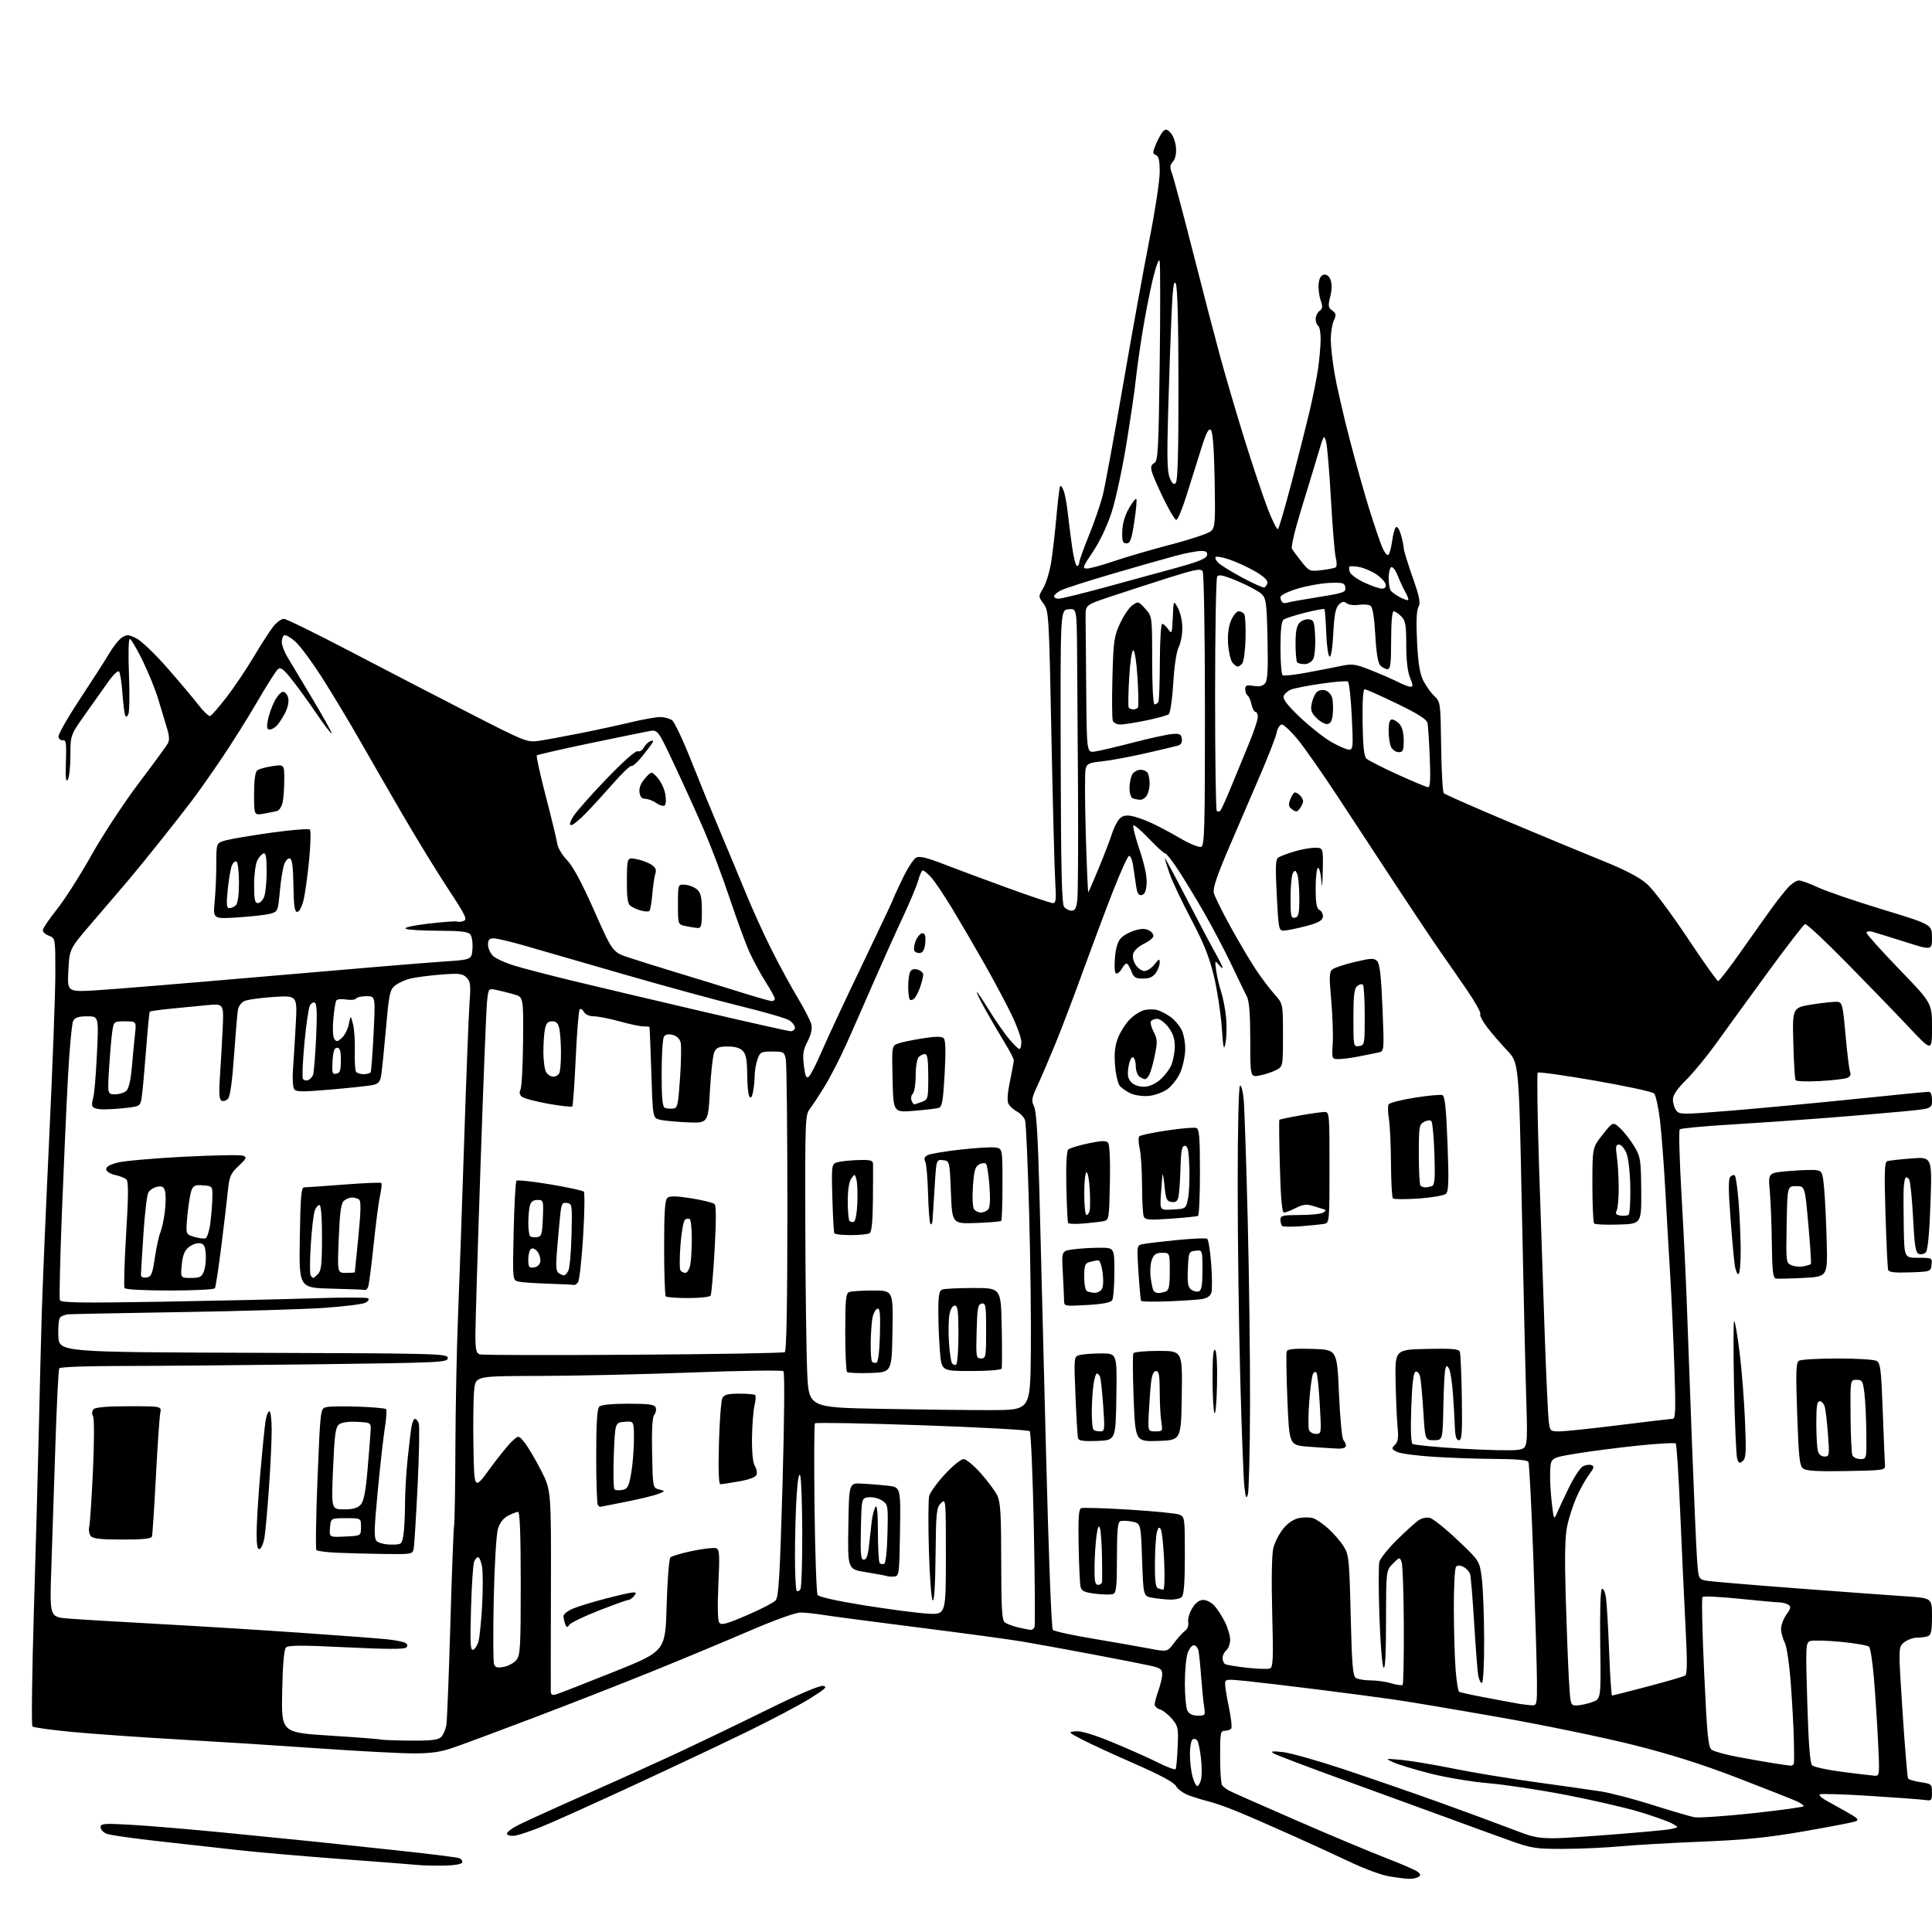 <?xml version="1.0" encoding="UTF-8" standalone="no"?>
<svg 
  version="1.1" 
  xmlns="http://www.w3.org/2000/svg" 
  xmlns:xlink="http://www.w3.org/1999/xlink" 
  xmlns:svg="http://www.w3.org/2000/svg"
  xmlns:rdf="http://www.w3.org/1999/02/22-rdf-syntax-ns#"
  xmlns:cc="http://creativecommons.org/ns#"
  xmlns:dc="http://purl.org/dc/elements/1.1/"
  viewBox="0 0 768 768"
  width="768"
  height="768"
>
<style>svg {background-color: white; }</style>"
<path stroke="none" fill="black" fill-rule="evenodd" d="M560.00,746.87C558.62,746.81 555.12,746.37 552.21,745.88C549.29,745.40 542.54,742.94 537.21,740.41C531.87,737.88 521.20,732.98 513.50,729.53C505.80,726.07 496.12,721.85 492.00,720.16C487.88,718.46 482.70,716.64 480.50,716.11C478.30,715.57 474.75,714.49 472.60,713.70C470.46,712.91 468.17,711.26 467.52,710.04C466.71,708.53 461.43,705.68 450.92,701.07C442.44,697.36 433.02,693.02 430.00,691.42C424.54,688.54 424.52,688.51 427.65,688.20C429.69,688.00 434.82,689.54 442.15,692.56C448.39,695.13 456.51,698.75 460.20,700.60C463.88,702.46 467.10,703.64 467.34,703.24C467.59,702.83 467.95,698.87 468.14,694.44C468.47,686.98 468.31,686.16 465.92,683.31C464.49,681.62 462.36,679.93 461.17,679.55C459.97,679.17 459.00,678.28 459.00,677.56C459.00,676.84 459.68,674.34 460.50,672.00C461.32,669.66 462.00,666.73 462.00,665.47C462.00,663.58 461.21,663.02 457.25,662.13C454.64,661.54 444.18,659.49 434.00,657.57C423.82,655.65 411.45,653.40 406.50,652.56C401.55,651.72 383.10,649.22 365.50,647.00C347.90,644.77 330.80,642.52 327.50,641.99C324.20,641.45 320.00,641.01 318.16,641.01C316.22,641.00 307.70,644.08 297.66,648.41C288.22,652.48 270.82,659.73 259.00,664.51C247.18,669.30 226.25,677.48 212.50,682.70C198.75,687.91 184.38,693.27 180.57,694.59C175.19,696.46 171.59,697.00 164.41,697.00C159.33,697.00 142.65,696.12 127.34,695.05C112.03,693.97 86.90,692.37 71.50,691.49C56.10,690.61 36.79,689.25 28.58,688.47C20.38,687.70 13.31,686.71 12.89,686.28C12.46,685.85 12.73,665.02 13.48,640.00C14.23,614.98 15.11,582.80 15.43,568.50C15.75,554.20 16.27,533.73 16.57,523.00C16.88,512.27 18.23,480.42 19.57,452.22C20.90,424.02 22.00,394.64 22.00,386.95C22.00,372.95 22.00,372.95 19.50,372.00C18.12,371.48 17.00,370.48 17.01,369.77C17.01,369.07 19.53,365.35 22.60,361.50C25.68,357.65 31.85,347.98 36.32,340.00C40.79,332.02 49.23,319.18 55.07,311.44C60.91,303.71 66.14,296.57 66.70,295.56C67.43,294.27 67.31,292.40 66.28,289.12C65.48,286.58 63.97,281.57 62.92,278.00C61.88,274.43 59.10,267.56 56.76,262.75C54.42,257.94 52.09,254.00 51.60,254.00C51.08,254.00 50.94,260.03 51.27,268.31C51.59,276.18 51.46,283.25 50.98,284.03C50.24,285.24 50.04,285.23 49.64,283.97C49.38,283.16 48.92,279.17 48.63,275.10C48.33,271.02 47.73,267.34 47.30,266.91C46.86,266.48 45.00,268.24 43.17,270.82C41.34,273.39 37.18,279.26 33.92,283.86C28.00,292.23 28.00,292.23 27.98,300.36C27.98,304.84 27.50,309.18 26.93,310.00C26.19,311.07 25.99,309.01 26.20,302.76C26.45,295.54 26.25,294.07 25.04,294.26C24.23,294.39 23.42,293.78 23.24,292.89C23.06,292.01 26.90,285.26 31.77,277.89C36.64,270.53 41.90,262.33 43.45,259.69C45.00,257.04 47.25,254.23 48.46,253.44C50.39,252.17 51.07,252.21 54.20,253.75C56.15,254.71 61.68,260.00 66.49,265.50C71.31,271.00 76.87,277.62 78.87,280.20C80.87,282.79 82.95,284.78 83.50,284.63C84.05,284.48 86.98,281.14 90.01,277.21C93.05,273.28 98.00,265.92 101.01,260.84C104.03,255.77 107.55,250.35 108.84,248.81C110.13,247.26 111.93,246.00 112.84,246.00C113.75,246.01 125.53,251.77 139.00,258.82C152.47,265.86 173.82,276.93 186.43,283.40C208.38,294.67 209.55,295.15 213.93,294.53C216.44,294.18 223.90,292.82 230.50,291.50C237.10,290.19 246.32,288.19 251.00,287.06C255.68,285.94 260.85,285.03 262.50,285.04C264.15,285.05 266.27,285.65 267.21,286.36C268.15,287.07 271.58,294.37 274.83,302.58C278.08,310.79 283.22,323.35 286.25,330.50C289.28,337.65 293.87,348.68 296.46,355.00C299.05,361.32 303.65,371.45 306.69,377.50C309.72,383.55 314.37,392.10 317.02,396.51C319.67,400.91 322.14,405.69 322.50,407.14C322.94,408.91 322.46,411.14 321.02,413.97C319.25,417.42 319.00,419.12 319.56,423.61C320.09,427.87 320.51,428.82 321.52,427.99C322.22,427.40 324.47,423.00 326.53,418.21C328.58,413.42 335.82,397.90 342.63,383.72C349.43,369.54 355.00,357.76 355.00,357.52C355.00,357.29 356.65,353.68 358.66,349.50C360.67,345.32 363.14,341.46 364.14,340.93C365.49,340.20 368.31,340.87 375.23,343.55C380.33,345.53 391.84,349.81 400.82,353.07C409.79,356.33 417.78,359.00 418.57,359.00C419.75,359.00 419.92,357.50 419.48,350.75C419.19,346.21 418.51,320.08 417.96,292.69C416.99,244.29 416.91,242.79 414.84,240.00C412.72,237.13 412.72,237.13 414.75,233.70C415.86,231.81 417.27,227.17 417.87,223.38C418.47,219.60 419.42,211.37 419.97,205.10C420.52,198.83 421.19,193.48 421.46,193.21C421.72,192.94 422.35,193.80 422.84,195.11C423.33,196.43 424.04,200.20 424.41,203.50C424.78,206.80 425.57,212.99 426.16,217.25C426.75,221.51 427.63,225.00 428.12,225.00C428.60,225.00 429.00,224.40 429.00,223.67C429.00,222.93 430.75,218.03 432.89,212.77C435.03,207.51 437.50,200.35 438.37,196.85C439.25,193.36 442.88,173.62 446.44,153.00C450.00,132.38 454.73,106.29 456.95,95.04C459.18,83.78 461.00,71.79 461.00,68.39C461.00,63.78 460.61,62.07 459.48,61.63C458.12,61.11 458.12,60.64 459.52,57.27C460.39,55.20 461.67,52.92 462.36,52.22C463.40,51.18 463.96,51.30 465.39,52.88C466.36,53.95 467.30,56.55 467.47,58.66C467.68,61.08 467.23,63.14 466.27,64.22C465.05,65.60 464.96,66.52 465.82,68.72C466.42,70.25 470.12,84.10 474.04,99.50C477.95,114.90 482.94,134.03 485.11,142.00C487.29,149.97 491.59,164.60 494.66,174.50C497.74,184.40 501.84,196.68 503.78,201.80C505.72,206.91 507.63,210.74 508.04,210.30C508.44,209.86 510.84,201.62 513.37,192.00C515.89,182.38 519.08,169.78 520.46,164.00C521.83,158.22 523.41,150.35 523.96,146.50C524.51,142.65 524.97,137.39 524.98,134.81C524.99,132.23 524.55,129.84 524.00,129.50C523.45,129.16 523.00,127.95 523.00,126.80C523.00,125.66 523.69,124.22 524.53,123.60C525.78,122.69 525.86,121.90 524.96,119.32C524.36,117.58 524.00,114.67 524.18,112.84C524.39,110.63 525.09,109.41 526.25,109.19C527.36,108.98 528.33,109.74 528.92,111.30C529.52,112.86 529.47,115.25 528.79,117.91C527.87,121.55 527.97,122.26 529.58,123.43C531.16,124.59 531.25,125.15 530.21,127.44C529.54,128.90 529.00,132.26 529.00,134.92C529.00,137.57 529.69,143.73 530.53,148.62C531.37,153.50 534.05,165.15 536.48,174.50C538.90,183.85 542.46,196.51 544.38,202.63C546.30,208.76 548.57,215.43 549.42,217.46C550.26,219.48 551.36,220.90 551.85,220.59C552.34,220.29 553.03,217.80 553.40,215.06C553.76,212.32 554.47,209.83 554.97,209.52C555.48,209.20 556.36,210.65 556.94,212.72C557.52,214.80 558.00,217.18 558.02,218.00C558.03,218.82 559.60,223.94 561.50,229.36C564.31,237.37 564.75,239.60 563.84,241.31C563.09,242.71 562.91,247.30 563.30,255.14C563.75,263.95 564.38,267.83 565.85,270.69C566.93,272.78 568.89,275.52 570.23,276.76C572.59,278.97 572.65,279.42 572.88,296.76C573.00,306.52 573.48,314.88 573.94,315.33C574.39,315.79 585.73,320.79 599.13,326.43C612.54,332.08 629.52,339.13 636.89,342.10C646.15,345.84 651.64,348.70 654.70,351.39C657.16,353.55 664.24,362.98 670.66,372.64C677.01,382.19 682.56,390.00 682.99,390.00C683.42,390.00 687.50,384.71 692.05,378.25C696.60,371.79 702.11,364.02 704.30,361.00C706.50,357.98 709.43,354.26 710.83,352.75C712.23,351.24 714.15,350.00 715.10,350.00C716.05,350.00 719.45,351.24 722.67,352.75C725.89,354.26 737.40,358.20 748.25,361.50C767.98,367.50 767.98,367.50 767.99,372.66C768.00,377.82 768.00,377.82 757.25,374.40C751.34,372.53 745.49,370.72 744.25,370.39C742.98,370.05 742.00,370.23 742.00,370.82C742.00,371.38 747.85,377.91 755.00,385.31C768.00,398.77 768.00,398.77 768.00,408.42C768.00,418.08 768.00,418.08 758.78,408.29C753.71,402.90 742.59,391.41 734.06,382.74C725.54,374.07 718.10,367.13 717.53,367.32C716.97,367.51 710.20,376.29 702.50,386.83C694.80,397.37 685.58,410.08 682.00,415.06C678.42,420.04 673.14,426.45 670.26,429.31C666.66,432.87 665.01,435.30 665.01,437.06C665.00,438.47 665.58,440.42 666.30,441.39C667.53,443.08 668.54,443.09 687.55,441.55C698.52,440.66 720.52,438.60 736.44,436.97C752.35,435.33 765.97,434.00 766.69,434.00C767.51,434.00 768.00,435.25 768.00,437.37C768.00,440.73 768.00,440.73 755.75,441.88C749.01,442.51 735.17,443.68 725.00,444.47C714.83,445.26 697.95,446.43 687.50,447.06C677.05,447.69 668.15,448.53 667.73,448.93C667.30,449.32 667.62,461.09 668.43,475.07C669.24,489.06 670.15,507.70 670.47,516.50C670.78,525.30 671.70,550.27 672.52,572.00C673.34,593.73 674.27,615.18 674.59,619.68C675.17,627.85 675.17,627.85 678.83,628.42C680.85,628.73 697.12,630.10 715.00,631.45C732.88,632.80 752.11,634.21 757.75,634.58C768.00,635.26 768.00,635.26 768.00,642.52C768.00,648.22 767.66,649.92 766.42,650.39C765.55,650.73 763.57,651.00 762.03,651.00C760.48,651.00 758.18,651.84 756.91,652.87C754.60,654.74 754.60,654.74 756.29,680.45C757.22,694.60 758.21,706.53 758.48,706.97C758.75,707.41 761.01,708.07 763.49,708.45C767.82,709.10 768.00,709.26 768.00,712.54C768.00,715.70 767.79,715.92 765.25,715.53C763.74,715.30 753.84,714.56 743.25,713.89C732.66,713.22 723.71,712.96 723.36,713.30C723.01,713.65 724.03,714.66 725.61,715.54C727.20,716.42 730.97,718.53 733.99,720.23C738.67,722.86 739.18,723.42 737.49,724.05C736.39,724.46 727.18,726.23 717.02,727.99C702.56,730.49 693.74,731.38 676.52,732.08C664.41,732.57 649.77,733.41 644.00,733.95C638.23,734.49 628.10,734.94 621.50,734.96C610.35,734.98 608.83,734.74 600.00,731.58C594.77,729.71 583.75,725.69 575.50,722.66C567.25,719.62 548.68,712.85 534.23,707.61C519.78,702.37 507.18,697.58 506.23,696.98C504.91,696.14 505.79,696.02 510.00,696.49C513.02,696.82 524.05,699.94 534.50,703.42C544.95,706.91 561.83,712.75 572.00,716.40C582.17,720.06 595.38,724.93 601.34,727.22C612.18,731.38 612.18,731.38 636.43,729.60C649.77,728.61 662.22,727.49 664.09,727.09C667.50,726.37 667.50,726.37 664.41,724.74C662.71,723.85 656.76,721.76 651.19,720.10C645.61,718.45 632.63,715.47 622.34,713.48C612.05,711.50 598.20,709.41 591.57,708.85C584.88,708.28 574.53,706.54 568.35,704.95C562.21,703.38 555.69,701.39 553.85,700.54C550.51,699.00 550.53,699.00 556.95,699.57C560.50,699.89 569.76,701.43 577.52,703.00C585.29,704.58 600.16,707.03 610.57,708.45C620.98,709.88 632.65,711.54 636.50,712.14C640.35,712.75 649.58,715.17 657.00,717.52C664.42,719.87 671.85,722.05 673.50,722.37C675.15,722.69 685.61,721.98 696.75,720.79C707.89,719.59 717.00,718.33 717.00,717.97C717.00,717.61 715.76,716.75 714.25,716.04C712.74,715.34 702.27,711.21 691.00,706.86C676.44,701.25 664.27,697.40 649.00,693.57C637.17,690.60 613.33,685.68 596.00,682.63C578.67,679.58 559.77,676.40 554.00,675.58C548.23,674.75 534.50,672.94 523.50,671.56C512.50,670.18 499.79,668.68 495.25,668.22C487.32,667.42 487.00,667.47 487.00,669.44C487.00,670.58 487.69,674.79 488.53,678.81C489.36,682.82 489.79,686.54 489.47,687.06C489.14,687.57 488.01,688.00 486.94,688.00C485.14,688.00 485.00,688.77 485.02,698.25C485.02,703.89 485.36,709.00 485.77,709.60C486.17,710.21 487.50,711.23 488.72,711.87C489.94,712.51 501.86,717.79 515.22,723.60C528.57,729.42 544.61,736.14 550.85,738.54C557.09,740.95 562.85,743.46 563.64,744.12C564.81,745.09 564.84,745.48 563.80,746.15C563.08,746.60 561.38,746.92 560.00,746.87zM176.42,741.61C172.61,741.67 167.93,741.55 166.00,741.35C164.07,741.15 150.12,740.07 135.00,738.95C119.88,737.82 101.65,736.24 94.50,735.42C87.35,734.61 73.27,733.03 63.21,731.93C53.14,730.82 43.81,729.50 42.46,728.98C41.10,728.47 40.00,727.30 40.00,726.37C40.00,724.86 41.19,724.77 52.25,725.39C58.99,725.77 75.75,727.18 89.50,728.53C103.25,729.88 119.00,731.45 124.50,732.02C130.00,732.59 144.95,734.18 157.72,735.55C170.50,736.92 181.65,738.31 182.52,738.64C183.38,738.98 183.92,739.75 183.71,740.37C183.49,741.05 180.57,741.54 176.42,741.61zM205.16,729.62C203.53,729.94 201.95,729.73 201.58,729.14C201.20,728.52 203.11,726.96 206.11,725.44C208.96,724.00 220.79,718.62 232.40,713.49C244.00,708.37 260.70,700.82 269.50,696.72C278.30,692.62 294.35,684.89 305.17,679.55C317.26,673.58 325.74,669.97 327.17,670.17C329.09,670.44 328.19,671.31 322.00,675.17C317.88,677.75 306.62,683.69 297.00,688.38C287.38,693.07 266.72,702.82 251.10,710.04C235.48,717.27 219.42,724.50 215.39,726.11C211.37,727.72 206.77,729.30 205.16,729.62zM475.94,710.00C476.40,710.00 477.08,708.84 477.43,707.42C477.79,705.99 477.79,702.22 477.42,699.04C477.06,695.85 476.42,692.68 476.00,691.99C475.57,691.31 474.72,691.05 474.11,691.43C473.50,691.81 473.00,694.45 473.01,697.31C473.01,700.16 473.48,704.19 474.05,706.25C474.63,708.31 475.47,710.00 475.94,710.00zM745.37,705.89C747.14,705.99 747.21,705.29 746.55,692.25C746.18,684.69 745.44,673.34 744.91,667.03C744.38,660.72 743.52,655.12 743.00,654.60C742.48,654.08 737.39,653.20 731.69,652.65C726.00,652.11 720.52,651.97 719.52,652.35C717.81,653.01 717.75,654.42 718.42,676.77C718.91,693.04 719.51,700.89 720.33,701.73C720.99,702.41 726.48,703.60 732.52,704.37C738.56,705.14 744.34,705.83 745.37,705.89zM711.75,701.88C712.44,701.95 713.06,701.44 713.13,700.75C713.21,700.06 713.19,695.90 713.09,691.50C713.00,687.10 712.46,677.23 711.89,669.57C711.29,661.40 710.27,654.49 709.43,652.87C708.64,651.35 708.00,648.91 708.00,647.45C708.00,646.00 708.96,643.46 710.14,641.80C711.91,639.32 712.04,638.64 710.89,637.91C710.13,637.43 708.60,637.01 707.50,636.99C706.40,636.97 699.20,636.32 691.50,635.54C683.80,634.75 677.18,634.43 676.78,634.82C676.39,635.22 676.68,648.77 677.43,664.96C678.59,689.96 679.04,694.56 680.43,695.57C681.32,696.23 685.98,697.50 690.78,698.41C695.58,699.31 701.98,700.43 705.00,700.91C708.02,701.38 711.06,701.82 711.75,701.88zM163.18,691.92C171.51,691.98 174.19,691.66 175.39,690.47C176.23,689.63 177.15,687.49 177.44,685.72C177.72,683.95 178.43,666.08 179.01,646.00C179.59,625.92 180.26,608.15 180.50,606.50C180.74,604.85 180.98,590.67 181.03,575.00C181.09,559.33 181.55,536.15 182.06,523.50C182.57,510.85 183.67,479.57 184.50,454.00C185.33,428.43 186.29,403.65 186.63,398.95C187.18,391.49 187.02,390.17 185.44,388.58C183.84,386.98 182.55,386.84 175.06,387.43C170.35,387.80 164.86,388.54 162.84,389.06C160.83,389.59 158.19,390.83 156.98,391.82C154.99,393.42 154.62,395.21 153.41,409.05C152.66,417.55 151.80,425.91 151.50,427.63C151.07,430.11 150.35,430.88 148.00,431.35C146.37,431.68 138.91,432.47 131.42,433.12C119.93,434.11 117.66,434.07 116.89,432.89C116.40,432.13 116.21,428.57 116.47,425.00C116.74,421.43 117.24,413.37 117.57,407.09C118.19,395.69 118.19,395.69 108.58,396.32C103.29,396.66 98.08,397.42 96.99,398.00C95.91,398.58 94.83,400.06 94.60,401.28C94.36,402.50 93.66,410.70 93.04,419.50C92.27,430.36 91.48,435.94 90.55,436.87C89.80,437.62 88.66,437.90 88.00,437.50C87.15,436.97 86.98,434.31 87.41,428.13C87.74,423.38 88.24,414.88 88.50,409.22C88.99,398.95 88.99,398.95 82.25,399.57C78.54,399.91 71.98,400.55 67.69,400.99C63.39,401.43 59.72,401.95 59.53,402.15C59.34,402.34 58.68,409.25 58.05,417.50C57.42,425.75 56.65,434.13 56.34,436.12C55.80,439.64 55.63,439.76 50.64,440.36C47.81,440.70 43.62,440.99 41.33,440.99C38.89,441.00 36.98,440.48 36.73,439.75C36.49,439.06 36.63,437.58 37.04,436.46C37.45,435.34 38.12,427.58 38.52,419.21C39.26,404.00 39.26,404.00 34.66,404.00C31.24,404.00 29.82,404.47 29.10,405.82C28.56,406.82 27.61,417.06 26.99,428.57C26.38,440.08 25.29,464.35 24.59,482.50C23.89,500.65 23.53,516.09 23.79,516.81C24.17,517.88 31.69,518.00 64.38,517.45C86.45,517.07 113.72,516.46 125.00,516.08C136.28,515.70 145.89,515.71 146.36,516.10C146.83,516.50 146.34,517.28 145.27,517.85C144.21,518.43 136.85,519.34 128.92,519.90C120.99,520.45 95.38,521.21 72.00,521.58C48.62,521.96 28.48,522.35 27.23,522.45C25.99,522.55 24.50,523.10 23.93,523.67C23.36,524.24 23.03,527.58 23.20,531.10C23.50,537.50 23.50,537.50 100.75,537.76C174.85,538.00 178.00,538.09 178.00,539.84C178.00,541.59 175.45,541.70 124.75,542.34C95.46,542.70 60.84,543.00 47.81,543.00C34.36,543.00 23.87,543.40 23.55,543.93C23.23,544.43 22.54,558.27 22.01,574.68C21.48,591.08 20.75,613.12 20.39,623.65C19.73,642.80 19.73,642.80 27.12,643.40C31.18,643.73 47.32,644.69 63.00,645.55C78.68,646.40 104.22,647.99 119.76,649.07C135.30,650.15 150.67,651.31 153.92,651.65C157.16,651.99 160.41,652.64 161.15,653.09C162.06,653.65 162.16,654.24 161.46,654.94C160.76,655.64 153.19,655.60 137.67,654.83C120.07,653.96 114.62,653.98 113.70,654.90C112.90,655.70 112.39,661.47 112.17,672.40C111.83,688.71 111.83,688.71 131.17,689.94C141.80,690.61 150.95,691.32 151.50,691.50C152.05,691.69 157.31,691.88 163.18,691.92zM476.14,682.00C479.13,682.00 479.20,681.90 478.64,678.25C478.32,676.19 477.79,670.90 477.47,666.50C477.15,662.10 476.67,657.49 476.42,656.25C476.17,655.01 475.34,654.00 474.58,654.00C473.82,654.00 472.70,655.42 472.10,657.15C471.49,658.88 471.00,664.31 471.00,669.21C471.00,674.12 471.47,679.00 472.04,680.07C472.71,681.33 474.13,682.00 476.14,682.00zM608.75,677.86C610.93,678.00 611.00,677.73 610.97,668.75C610.95,663.66 610.32,642.10 609.58,620.84C608.83,599.57 607.92,581.68 607.55,581.09C607.13,580.40 602.34,579.98 594.69,579.95C587.99,579.93 576.87,579.55 569.98,579.11C563.10,578.68 556.45,577.78 555.21,577.11C553.15,576.01 553.09,575.76 554.53,574.32C555.72,573.13 555.98,571.49 555.58,567.62C555.29,564.81 554.93,556.65 554.78,549.50C554.50,536.50 554.50,536.50 567.13,536.22C577.25,536.00 579.87,536.22 580.30,537.35C580.60,538.12 580.96,546.34 581.10,555.63C581.32,569.68 581.12,572.50 579.94,572.50C578.90,572.50 578.46,571.00 578.32,567.00C578.22,563.98 577.86,557.94 577.53,553.60C577.20,549.25 576.52,544.97 576.03,544.10C575.25,542.71 575.06,542.69 574.58,544.00C574.27,544.83 573.90,551.58 573.76,559.00C573.50,572.50 573.50,572.50 570.00,572.50C566.50,572.50 566.50,572.50 565.79,561.00C565.40,554.67 564.82,548.46 564.50,547.18C564.19,545.90 563.38,545.04 562.71,545.26C561.87,545.54 561.35,549.90 561.00,559.42C560.69,568.01 560.88,573.47 561.50,573.97C562.05,574.40 570.83,575.26 581.00,575.87C591.17,576.48 601.26,576.69 603.40,576.34C607.31,575.69 607.31,575.69 606.69,555.59C606.35,544.54 605.56,510.07 604.93,479.00C603.78,422.50 603.78,422.50 599.06,417.50C596.46,414.75 592.88,410.60 591.10,408.27C589.32,405.94 588.12,403.61 588.44,403.09C588.76,402.58 586.46,398.41 583.32,393.83C580.19,389.25 575.41,382.35 572.71,378.50C570.01,374.65 562.47,363.40 555.96,353.50C549.44,343.60 538.82,327.43 532.35,317.56C525.89,307.69 518.42,297.01 515.76,293.81C513.10,290.61 510.30,288.00 509.54,288.00C508.78,288.00 507.86,289.46 507.49,291.25C507.12,293.04 504.20,300.57 500.99,308.00C497.79,315.43 492.18,328.46 488.53,336.97C483.71,348.21 482.07,353.14 482.52,354.97C482.86,356.36 485.87,362.45 489.20,368.50C492.54,374.55 497.08,382.20 499.28,385.50C501.49,388.80 504.80,393.19 506.65,395.25C510.00,399.01 510.00,399.01 510.00,411.48C510.00,423.95 510.00,423.95 507.22,425.39C505.68,426.18 502.76,427.14 500.72,427.53C497.00,428.22 497.00,428.22 497.00,413.52C497.00,403.14 496.60,398.03 495.65,396.15C494.91,394.69 492.16,389.00 489.54,383.50C486.93,378.00 482.08,368.77 478.77,363.00C475.47,357.23 470.76,349.47 468.32,345.77C465.87,342.07 463.57,339.13 463.19,339.24C462.81,339.35 459.94,336.76 456.82,333.49C453.70,330.21 450.87,327.79 450.54,328.12C450.21,328.45 451.33,332.86 453.03,337.92C455.02,343.87 456.00,348.60 455.80,351.30C455.59,354.24 455.01,355.58 453.85,355.80C452.60,356.03 452.05,355.11 451.60,352.05C451.27,349.82 450.73,346.18 450.40,343.95C450.08,341.72 449.35,340.05 448.79,340.24C448.23,340.42 445.32,346.86 442.32,354.54C439.32,362.22 434.02,376.38 430.53,386.00C427.05,395.62 422.17,408.45 419.70,414.50C417.23,420.55 413.98,428.13 412.49,431.35C410.08,436.52 409.91,437.50 411.06,439.85C411.97,441.71 412.59,451.68 413.17,473.50C413.62,490.55 414.79,536.55 415.77,575.73C416.83,617.97 417.95,647.35 418.53,647.92C419.06,648.46 426.25,650.02 434.50,651.40C442.75,652.79 452.76,654.54 456.75,655.30C464.00,656.69 464.00,656.69 466.70,653.10C468.19,651.12 470.16,648.95 471.07,648.29C472.06,647.56 472.57,646.14 472.33,644.79C472.11,643.53 472.84,641.04 473.95,639.25C475.30,637.08 476.75,636.00 478.31,636.00C479.60,636.00 481.58,637.01 482.71,638.25C483.85,639.49 485.73,642.39 486.89,644.71C488.05,647.03 489.00,650.23 489.00,651.84C489.00,653.44 488.32,655.32 487.50,656.00C486.68,656.68 486.00,658.06 486.00,659.06C486.00,660.06 486.44,661.15 486.98,661.49C487.52,661.82 491.41,662.48 495.64,662.95C499.86,663.43 503.99,663.56 504.80,663.25C506.07,662.76 506.21,659.61 505.72,641.09C505.38,627.93 505.55,617.89 506.17,615.37C506.72,613.10 508.51,609.63 510.13,607.66C512.04,605.35 514.28,603.85 516.45,603.44C518.31,603.09 520.81,603.12 522.02,603.51C523.23,603.89 525.96,605.78 528.09,607.70C530.22,609.62 532.94,612.79 534.15,614.75C536.20,618.06 536.39,619.88 536.92,642.19C537.40,661.88 537.76,666.24 539.00,667.02C539.83,667.54 542.47,667.98 544.88,667.98C547.30,667.99 551.01,668.52 553.14,669.16C555.27,669.80 557.27,670.07 557.58,669.76C557.88,669.45 558.09,658.80 558.04,646.10C557.98,633.40 557.59,622.07 557.17,620.94C556.42,618.92 556.34,618.93 553.70,621.57C551.00,624.27 551.00,624.27 550.97,644.39C550.95,658.16 550.63,663.96 549.95,662.80C549.40,661.87 548.67,652.61 548.33,642.23C547.98,631.84 547.97,622.25 548.31,620.90C548.65,619.55 551.75,615.65 555.21,612.23C558.67,608.81 562.54,605.29 563.80,604.41C565.15,603.47 567.06,603.05 568.41,603.39C569.68,603.71 574.64,607.69 579.44,612.23C588.17,620.50 588.17,620.50 589.05,627.50C589.54,631.35 589.95,642.26 589.97,651.75C589.99,662.06 589.62,669.00 589.05,669.00C588.52,669.00 587.86,667.54 587.57,665.75C587.29,663.96 586.58,654.62 585.99,645.00C585.40,635.38 584.69,626.71 584.39,625.75C584.10,624.79 582.95,623.51 581.82,622.91C580.52,622.21 579.44,622.16 578.82,622.78C578.28,623.32 577.89,630.69 577.92,639.62C577.95,648.35 578.27,659.22 578.63,663.78C578.99,668.33 579.61,672.26 580.02,672.51C580.43,672.77 585.43,673.85 591.13,674.93C596.84,676.00 602.62,677.07 604.00,677.31C605.38,677.54 607.51,677.79 608.75,677.86zM626.88,677.92C628.32,677.88 631.06,677.29 632.96,676.60C636.42,675.35 636.42,675.35 636.12,653.79C635.94,640.72 636.20,631.99 636.78,631.63C637.31,631.31 638.02,632.72 638.36,634.77C638.69,636.82 639.27,646.49 639.64,656.25C640.01,666.01 640.54,674.00 640.81,674.00C641.09,674.00 647.49,672.37 655.03,670.39C662.58,668.40 669.26,666.46 669.88,666.07C670.71,665.56 670.75,660.39 670.01,646.44C669.47,636.02 668.52,615.58 667.90,601.00C667.29,586.42 666.50,574.20 666.14,573.82C665.79,573.45 658.98,573.83 651.00,574.66C643.02,575.49 632.00,576.92 626.50,577.83C616.50,579.50 616.50,579.50 616.23,584.50C616.08,587.25 616.34,592.88 616.81,597.00C617.60,603.98 617.74,604.31 618.82,601.70C619.46,600.16 621.63,595.53 623.64,591.41C625.65,587.28 628.17,583.45 629.23,582.88C630.29,582.31 631.82,582.10 632.64,582.41C633.85,582.88 633.66,583.58 631.64,586.24C630.29,588.03 628.05,592.06 626.67,595.18C625.30,598.31 623.63,603.48 622.96,606.68C622.10,610.81 621.94,618.88 622.39,634.50C622.74,646.60 623.31,661.34 623.64,667.25C624.26,678.00 624.26,678.00 626.88,677.92zM221.25,673.47C222.49,673.11 232.72,669.11 244.00,664.59C264.50,656.37 264.50,656.37 265.00,638.23C265.28,628.19 265.95,619.65 266.50,619.10C267.05,618.56 271.04,617.38 275.36,616.49C279.69,615.60 283.90,615.13 284.72,615.45C286.00,615.94 286.13,618.06 285.57,629.76C285.17,638.13 285.29,644.06 285.88,644.94C286.70,646.15 288.48,645.69 296.84,642.12C302.33,639.77 307.49,637.10 308.31,636.18C309.54,634.79 310.02,626.74 311.06,590.21C311.81,563.76 311.95,545.57 311.41,545.07C310.91,544.61 294.75,544.83 275.50,545.57C256.25,546.30 228.94,546.92 214.82,546.95C189.14,547.00 189.14,547.00 188.52,552.25C188.17,555.14 188.03,565.35 188.20,574.94C188.50,592.37 188.50,592.37 194.64,583.94C198.02,579.30 202.00,574.38 203.48,573.00C206.18,570.50 206.18,570.50 208.57,573.50C209.89,575.15 212.80,580.06 215.03,584.42C219.09,592.34 219.09,592.34 219.00,631.42C218.94,652.91 218.92,671.32 218.95,672.32C218.99,673.72 219.51,673.99 221.25,673.47zM200.27,662.62C202.04,662.28 204.29,661.05 205.25,659.89C206.83,657.99 207.00,654.96 207.00,629.39C207.00,610.23 206.66,601.00 205.95,601.00C205.37,601.00 203.59,601.68 202.00,602.50C200.09,603.49 198.70,605.29 197.94,607.75C197.29,609.89 196.57,621.89 196.27,635.71C195.99,649.03 196.04,660.67 196.39,661.58C196.88,662.86 197.79,663.10 200.27,662.62zM188.06,655.81C188.79,655.57 189.76,654.05 190.22,652.43C190.67,650.82 191.32,644.29 191.67,637.92C192.01,631.56 191.98,624.69 191.60,622.67C191.22,620.65 190.53,619.00 190.06,619.00C189.60,619.00 188.88,619.79 188.47,620.75C188.07,621.71 187.51,630.09 187.24,639.38C186.83,653.12 186.98,656.17 188.06,655.81zM409.64,647.90C410.27,647.95 411.00,647.44 411.25,646.75C411.51,646.06 411.39,628.47 410.97,607.66C410.56,586.85 409.82,569.42 409.32,568.92C408.82,568.42 389.53,567.36 366.46,566.56C343.38,565.76 324.25,565.42 323.95,565.80C323.64,566.19 323.57,581.40 323.79,599.60C324.02,617.81 324.56,633.29 325.01,634.01C325.50,634.80 332.80,636.43 343.66,638.17C353.47,639.74 364.76,641.21 368.75,641.45C376.00,641.87 376.00,641.87 376.00,618.71C376.00,595.72 375.99,595.57 374.04,597.53C372.25,599.33 372.07,601.11 371.90,618.31C371.78,630.41 371.37,636.77 370.75,636.15C370.22,635.62 369.54,626.66 369.25,616.23C368.95,605.81 369.01,596.11 369.36,594.69C369.72,593.27 372.53,589.38 375.61,586.05C378.69,582.72 382.03,580.00 383.03,580.00C384.02,580.00 387.11,582.54 389.88,585.65C392.65,588.76 395.61,592.77 396.46,594.55C397.71,597.19 398.00,602.15 398.00,620.78C398.00,638.66 398.29,644.00 399.33,644.86C400.06,645.46 402.42,646.37 404.58,646.88C406.74,647.39 409.01,647.84 409.64,647.90zM226.41,645.81C225.47,647.08 225.23,647.05 224.66,645.56C224.30,644.61 224.00,643.20 224.00,642.43C224.00,641.66 225.69,640.32 227.75,639.45C229.81,638.59 235.71,636.78 240.86,635.44C246.01,634.10 250.90,633.00 251.73,633.00C252.96,633.00 253.01,633.28 252.00,634.50C251.32,635.33 250.33,636.00 249.80,636.00C249.28,636.00 244.05,637.88 238.17,640.17C232.30,642.46 227.01,645.00 226.41,645.81zM465.05,635.87C463.10,635.80 459.93,635.46 458.00,635.12C454.50,634.50 454.50,634.50 454.00,620.04C453.50,605.58 453.50,605.58 450.09,604.88C448.21,604.50 446.07,604.42 445.34,604.70C444.31,605.10 444.00,608.43 444.00,619.14C444.00,630.66 443.74,633.16 442.48,633.64C441.65,633.96 438.50,633.92 435.48,633.54C430.95,632.98 429.92,632.48 429.52,630.68C429.25,629.48 428.92,622.09 428.77,614.26C428.56,603.27 428.80,599.90 429.81,599.52C430.52,599.24 439.07,599.51 448.81,600.10C458.54,600.70 467.51,601.58 468.75,602.07C470.95,602.94 471.00,603.32 471.00,618.28C471.00,628.86 470.63,633.97 469.80,634.80C469.14,635.46 467.00,635.94 465.05,635.87zM318.17,631.77C318.61,631.07 318.94,621.05 318.91,609.50C318.88,597.95 318.52,587.62 318.09,586.54C317.61,585.31 317.08,588.29 316.67,594.54C316.31,600.02 316.01,610.61 316.01,618.08C316.00,625.55 316.31,631.97 316.68,632.35C317.06,632.72 317.72,632.46 318.17,631.77zM462.39,631.92C462.89,631.97 463.06,627.00 462.78,620.63C462.50,614.37 461.90,608.64 461.43,607.89C460.79,606.86 460.41,607.14 459.89,609.01C459.51,610.38 459.15,615.85 459.10,621.17C459.03,628.04 459.36,630.98 460.25,631.34C460.94,631.62 461.90,631.88 462.39,631.92zM436.50,630.00C437.32,630.00 438.05,629.44 438.10,628.75C438.16,628.06 438.13,623.45 438.05,618.50C437.96,613.55 437.60,608.60 437.24,607.50C436.77,606.07 436.38,606.93 435.88,610.50C435.49,613.25 435.14,618.76 435.09,622.75C435.02,628.57 435.30,630.00 436.50,630.00zM355.50,626.69C354.40,626.79 353.05,626.71 352.50,626.51C351.95,626.30 348.23,625.61 344.23,624.97C336.95,623.81 336.95,623.81 337.23,606.66C337.50,589.50 337.50,589.50 342.50,589.75C345.25,589.88 349.87,590.25 352.77,590.57C358.05,591.15 358.05,591.15 357.77,608.82C357.51,625.67 357.41,626.51 355.50,626.69zM351.44,621.69C352.08,621.47 352.61,616.79 352.78,609.71C353.06,598.32 353.01,598.06 350.60,596.47C349.24,595.58 346.86,595.00 345.31,595.18C342.50,595.50 342.50,595.50 342.22,607.75C341.99,617.95 342.18,620.00 343.40,620.00C344.44,620.00 345.03,618.34 345.46,614.25C345.80,611.09 346.29,606.70 346.56,604.50C346.84,602.30 347.49,599.83 348.01,599.00C348.65,598.00 348.97,601.34 348.98,609.08C348.99,615.45 349.31,620.98 349.69,621.35C350.07,621.73 350.85,621.88 351.44,621.69zM152.75,617.73C146.56,617.65 138.13,617.43 134.00,617.24C129.88,617.06 126.18,616.58 125.80,616.20C125.41,615.81 125.60,602.99 126.22,587.72C127.36,559.95 127.36,559.95 129.70,559.36C130.98,559.04 136.72,558.95 142.46,559.16C148.19,559.37 153.15,559.81 153.47,560.14C153.80,560.46 153.58,563.83 152.98,567.62C152.38,571.40 151.11,582.77 150.15,592.88C148.67,608.45 148.61,611.47 149.77,612.63C150.53,613.38 153.08,614.00 155.44,614.00C159.63,614.00 159.75,613.91 160.36,610.25C160.70,608.19 160.98,602.77 160.99,598.21C161.00,593.65 161.45,585.55 162.01,580.21C162.57,574.87 163.26,569.04 163.56,567.25C163.85,565.46 164.47,564.00 164.94,564.00C165.40,564.00 166.09,564.79 166.46,565.75C166.83,566.71 166.62,577.85 166.01,590.50C165.39,603.15 164.68,614.49 164.44,615.69C164.01,617.81 163.58,617.88 152.75,617.73zM103.24,615.75C102.33,616.06 102.00,614.33 102.01,609.33C102.01,605.58 102.67,594.85 103.48,585.50C104.30,576.15 105.23,566.81 105.57,564.75C105.90,562.69 106.59,561.00 107.09,561.00C107.59,561.00 108.00,564.37 108.00,568.48C108.00,572.59 107.52,582.83 106.93,591.23C106.35,599.63 105.55,608.49 105.17,610.92C104.79,613.35 103.92,615.53 103.24,615.75zM48.65,612.00C40.08,612.00 36.96,611.65 36.08,610.60C35.44,609.82 35.17,608.14 35.47,606.85C35.78,605.56 36.45,595.53 36.95,584.56C37.48,572.96 37.50,563.92 36.98,562.96C36.42,561.91 36.52,560.88 37.25,560.15C38.00,559.40 42.90,559.00 51.33,559.00C64.25,559.00 64.25,559.00 63.70,561.75C63.40,563.26 62.62,574.62 61.97,587.00C61.32,599.38 60.62,610.06 60.42,610.75C60.16,611.66 56.92,612.00 48.65,612.00zM137.19,610.80C143.50,610.50 143.50,610.50 143.50,607.00C143.50,603.50 143.50,603.50 137.50,603.50C131.50,603.50 131.50,603.50 131.19,607.30C130.87,611.10 130.87,611.10 137.19,610.80zM136.70,600.00C140.30,600.00 142.16,599.48 143.38,598.14C144.60,596.78 145.34,593.03 146.09,584.39C146.66,577.85 147.21,570.92 147.31,569.00C147.50,565.50 147.50,565.50 142.00,565.21C138.62,565.03 135.84,565.41 134.79,566.21C133.37,567.29 132.98,570.14 132.40,583.75C131.70,600.00 131.70,600.00 136.70,600.00zM238.56,599.00C238.43,599.00 238.03,598.70 237.67,598.33C237.30,597.97 237.00,589.28 237.00,579.03C237.00,565.87 237.35,560.05 238.20,559.20C238.98,558.42 243.03,558.00 249.73,558.00C258.03,558.00 260.18,558.30 260.64,559.51C260.96,560.34 260.71,561.64 260.08,562.40C259.32,563.32 259.03,568.33 259.22,577.59C259.50,591.39 259.50,591.41 262.00,592.07C264.50,592.72 264.50,592.72 261.76,593.83C260.25,594.44 254.47,595.86 248.90,596.97C243.34,598.09 238.68,599.00 238.56,599.00zM496.05,594.00C495.44,596.05 495.19,595.52 494.66,591.00C494.31,587.98 493.56,568.40 493.01,547.50C492.45,526.60 491.99,492.09 492.00,470.81C492.00,448.36 492.39,431.88 492.92,431.55C493.43,431.24 494.09,433.80 494.40,437.24C494.71,440.68 495.42,462.18 495.99,485.00C496.56,507.82 496.97,541.12 496.91,559.00C496.85,576.88 496.46,592.62 496.05,594.00zM247.48,592.25C249.49,591.86 249.98,590.91 250.91,585.57C251.51,582.14 252.00,576.08 252.00,572.11C252.00,564.88 252.00,564.88 248.25,565.19C244.50,565.50 244.50,565.50 243.99,578.50C243.72,585.65 243.86,591.77 244.31,592.10C244.76,592.43 246.19,592.50 247.48,592.25zM286.34,590.00C285.70,590.00 285.50,584.19 285.79,573.75C286.04,564.81 286.65,556.71 287.16,555.75C287.87,554.39 289.36,554.00 293.87,554.00C297.06,554.00 299.91,554.25 300.22,554.55C300.52,554.85 300.38,556.77 299.91,558.80C299.44,560.84 299.00,566.60 298.93,571.62C298.86,577.37 299.28,581.47 300.07,582.73C300.75,583.83 301.05,585.42 300.73,586.25C300.37,587.20 297.76,588.19 293.74,588.88C290.22,589.50 286.89,590.00 286.34,590.00zM733.97,584.77C722.58,584.98 718.00,584.71 716.78,583.77C715.36,582.69 715.00,579.44 714.41,562.15C713.82,545.25 713.94,541.65 715.10,540.92C715.87,540.43 722.72,540.02 730.32,540.02C737.91,540.01 744.94,540.43 745.92,540.96C747.51,541.81 747.80,544.13 748.43,561.21C748.82,571.82 749.22,581.40 749.32,582.50C749.49,584.41 748.81,584.51 733.97,584.77zM692.77,580.78C691.49,581.84 691.13,581.67 690.54,579.77C690.16,578.52 689.60,565.58 689.30,551.00C689.00,536.42 689.04,524.77 689.39,525.09C689.73,525.41 690.69,531.04 691.51,537.59C692.34,544.14 693.30,556.25 693.65,564.51C694.20,577.27 694.07,579.70 692.77,580.78zM739.47,580.00C742.00,580.00 742.00,580.00 741.90,569.75C741.85,564.11 741.51,557.02 741.15,554.00C740.56,548.97 740.28,548.50 738.00,548.50C735.50,548.50 735.50,548.50 735.62,562.69C735.68,570.49 736.01,577.58 736.34,578.44C736.67,579.30 738.08,580.00 739.47,580.00zM725.27,579.00C727.21,579.00 727.27,578.59 726.65,570.25C726.29,565.44 725.72,560.49 725.38,559.25C725.04,558.01 724.14,557.00 723.38,557.00C722.31,557.00 722.00,558.96 722.01,565.75C722.02,570.56 722.30,575.51 722.63,576.75C723.00,578.15 724.00,579.00 725.27,579.00zM531.25,575.82C529.19,575.72 524.12,575.38 520.00,575.07C512.50,574.50 512.50,574.50 511.76,556.50C511.35,546.60 511.23,537.92 511.49,537.21C511.84,536.26 514.47,536.00 521.73,536.21C531.50,536.50 531.50,536.50 532.26,553.96C532.68,563.56 533.46,571.86 534.01,572.41C534.55,572.95 535.00,573.99 535.00,574.70C535.00,575.57 533.75,575.94 531.25,575.82zM436.24,572.79C430.96,573.01 428.86,572.73 428.56,571.79C428.34,571.08 427.87,563.47 427.52,554.88C426.88,539.26 426.88,539.26 429.19,538.65C430.46,538.31 434.32,538.02 437.77,538.01C444.05,538.00 444.05,538.00 443.77,555.25C443.50,572.50 443.50,572.50 436.24,572.79zM460.41,572.79C451.32,573.07 451.32,573.07 450.64,555.96C450.27,546.56 450.23,538.44 450.54,537.93C450.86,537.42 455.38,537.00 460.58,537.00C470.05,537.00 470.05,537.00 469.77,554.75C469.50,572.50 469.50,572.50 460.41,572.79zM523.12,570.00C525.28,570.00 525.30,569.86 524.64,558.39C524.28,552.00 523.70,546.32 523.35,545.76C522.96,545.13 522.42,545.28 521.94,546.15C521.51,546.92 520.83,551.89 520.44,557.21C520.05,562.52 520.01,567.57 520.34,568.43C520.67,569.30 521.92,570.00 523.12,570.00zM437.30,569.00C439.16,569.00 439.22,568.51 438.54,558.84C438.14,553.26 437.59,548.08 437.30,547.34C437.02,546.60 436.45,546.00 436.03,546.00C435.61,546.00 434.99,548.09 434.64,550.64C434.29,553.19 434.00,558.07 434.00,561.47C434.00,564.88 434.30,567.97 434.67,568.33C435.03,568.70 436.22,569.00 437.30,569.00zM459.28,569.00C462.17,569.00 462.24,568.88 461.64,565.25C461.30,563.19 461.02,557.79 461.01,553.25C461.00,546.74 460.70,545.00 459.56,545.00C458.62,545.00 457.94,546.46 457.60,549.25C457.31,551.59 456.90,556.99 456.69,561.25C456.30,569.00 456.30,569.00 459.28,569.00zM619.89,569.00C621.97,569.00 632.63,567.88 643.58,566.51C654.54,565.15 664.13,564.02 664.89,564.01C666.06,564.00 666.17,560.64 665.58,543.25C665.19,531.84 664.47,515.98 663.99,508.00C663.50,500.02 662.62,484.73 662.04,474.00C661.46,463.27 660.47,450.31 659.85,445.18C659.23,440.06 658.18,435.32 657.52,434.66C656.85,433.99 646.32,431.71 634.12,429.59C621.92,427.47 611.64,426.03 611.28,426.39C610.91,426.75 611.15,443.58 611.80,463.78C612.46,483.97 613.47,514.00 614.05,530.50C614.64,547.00 615.34,562.41 615.62,564.75C616.11,568.91 616.20,569.00 619.89,569.00zM483.78,550.58C483.63,557.69 483.16,562.68 482.75,561.67C482.34,560.66 482.00,554.38 482.00,547.72C482.00,539.40 482.32,535.92 483.03,536.63C483.66,537.26 483.95,542.66 483.78,550.58zM394.00,560.54C409.50,560.50 409.50,560.50 409.77,538.57C409.92,526.52 409.62,501.09 409.10,482.07C408.58,463.06 407.86,446.54 407.49,445.37C407.13,444.20 405.71,442.65 404.34,441.91C402.97,441.18 401.42,439.79 400.90,438.82C400.28,437.66 400.48,434.59 401.48,429.78C402.31,425.78 403.00,422.02 403.00,421.44C403.00,420.86 401.36,417.71 399.35,414.44C397.35,411.17 393.97,405.39 391.84,401.59C389.72,397.79 388.12,394.55 388.28,394.38C388.45,394.22 390.57,397.32 393.00,401.29C395.43,405.26 398.99,410.41 400.92,412.75C402.85,415.09 404.78,417.00 405.21,417.00C405.65,417.00 406.00,415.74 406.00,414.20C406.00,412.66 404.24,407.76 402.10,403.33C399.95,398.89 395.17,389.92 391.47,383.38C387.77,376.85 382.03,367.00 378.71,361.50C375.38,356.00 371.53,350.26 370.15,348.75C368.76,347.24 367.28,346.00 366.85,346.00C366.43,346.00 365.61,347.74 365.04,349.87C364.46,351.99 361.70,358.63 358.89,364.62C356.08,370.60 350.95,382.02 347.47,390.00C344.00,397.98 339.11,409.08 336.61,414.68C334.11,420.28 330.19,427.93 327.90,431.68C325.61,435.43 322.89,439.57 321.87,440.88C320.10,443.14 320.01,445.74 320.12,487.38C320.19,511.65 320.53,537.80 320.87,545.50C321.50,559.50 321.50,559.50 350.00,560.04C365.68,560.33 385.48,560.56 394.00,560.54zM345.95,545.79C341.25,545.94 337.09,545.76 336.70,545.37C336.32,544.98 336.00,537.81 336.00,529.44C336.00,516.48 336.24,514.12 337.58,513.61C338.45,513.27 342.74,513.00 347.11,513.00C355.05,513.00 355.05,513.00 354.77,529.25C354.50,545.50 354.50,545.50 345.95,545.79zM386.06,545.00C374.29,545.00 374.29,545.00 373.65,537.35C373.29,533.14 373.00,525.99 373.00,521.46C373.00,514.86 373.32,513.09 374.58,512.61C375.45,512.27 381.05,512.00 387.03,512.00C397.90,512.00 397.90,512.00 398.20,527.51C398.37,536.05 398.35,543.47 398.17,544.01C397.97,544.59 392.90,545.00 386.06,545.00zM380.07,542.46C380.58,542.14 381.00,536.73 381.00,530.44C381.00,521.10 380.73,519.00 379.55,519.00C378.67,519.00 377.82,520.42 377.42,522.58C377.05,524.55 376.96,529.43 377.21,533.42C377.47,537.41 378.01,541.20 378.41,541.85C378.81,542.50 379.56,542.77 380.07,542.46zM348.44,541.69C349.08,541.48 349.61,537.04 349.78,530.57C350.01,522.16 349.79,519.90 348.78,520.24C348.08,520.47 347.22,521.98 346.87,523.58C346.52,525.19 346.18,529.69 346.12,533.58C346.05,537.48 346.31,540.98 346.69,541.35C347.07,541.73 347.85,541.88 348.44,541.69zM389.97,540.00C391.89,540.00 392.00,539.39 392.00,528.93C392.00,518.92 391.83,517.89 390.25,518.19C388.73,518.48 388.46,519.96 388.22,529.26C387.95,539.49 388.03,540.00 389.97,540.00zM251.73,538.53C284.31,538.32 311.42,537.86 311.98,537.51C312.65,537.10 313.00,517.77 313.00,480.57C313.00,449.59 312.72,422.84 312.38,421.13C311.78,418.15 311.52,418.00 306.97,418.00C302.51,418.00 302.12,418.21 301.10,421.15C300.49,422.88 300.00,425.75 300.00,427.52C300.00,429.30 299.71,432.19 299.36,433.96C298.91,436.21 298.47,436.77 297.87,435.83C297.41,435.10 297.02,431.16 297.02,427.08C297.00,421.59 296.57,419.18 295.35,417.83C294.22,416.59 292.28,416.00 289.32,416.00C285.76,416.00 284.77,416.42 283.94,418.25C283.38,419.49 282.61,426.35 282.21,433.50C281.50,446.50 281.50,446.50 273.18,446.14C268.60,445.95 263.65,445.47 262.18,445.07C259.50,444.36 259.50,444.36 258.92,426.43C258.60,416.57 258.26,408.39 258.17,408.25C258.08,408.11 256.98,408.00 255.73,408.00C254.48,408.00 250.21,407.10 246.24,406.00C242.27,404.90 237.69,404.00 236.06,404.00C234.29,404.00 232.71,403.30 232.12,402.26C231.59,401.30 230.83,400.84 230.44,401.23C230.04,401.62 229.33,410.36 228.86,420.64C228.39,430.92 227.77,439.56 227.49,439.84C227.21,440.13 222.91,439.64 217.93,438.76C212.96,437.87 208.25,436.62 207.47,435.97C206.52,435.19 206.33,434.24 206.91,433.14C207.39,432.24 207.85,423.59 207.93,413.92C208.08,396.34 208.08,396.34 204.29,395.26C202.21,394.66 199.07,393.88 197.33,393.52C194.16,392.88 194.16,392.88 193.60,398.19C193.29,401.11 192.13,430.50 191.01,463.50C189.88,496.50 188.98,526.73 188.98,530.68C189.00,536.63 189.30,537.94 190.75,538.39C191.71,538.69 219.15,538.75 251.73,538.53zM432.12,518.76C423.03,519.28 423.00,519.27 422.98,516.89C422.97,515.57 422.74,510.62 422.48,505.89C421.99,497.27 421.99,497.27 426.63,496.64C429.19,496.29 433.92,496.00 437.14,496.00C443.00,496.00 443.00,496.00 442.98,505.75C442.98,511.11 442.58,516.12 442.10,516.87C441.52,517.79 438.27,518.41 432.12,518.76zM464.22,517.31C458.56,517.52 453.78,517.43 453.59,517.10C453.41,516.77 452.95,511.68 452.56,505.79C451.88,495.15 451.89,495.07 454.19,494.57C455.46,494.29 461.55,493.57 467.72,492.95C473.89,492.34 479.35,492.10 479.85,492.41C480.35,492.72 481.08,497.22 481.47,502.42C481.86,507.62 481.89,512.78 481.53,513.90C481.12,515.21 479.76,516.10 477.69,516.42C475.94,516.69 469.87,517.09 464.22,517.31zM273.61,516.00C269.06,516.00 265.03,515.70 264.67,515.33C264.30,514.97 264.00,506.25 264.00,495.96C264.00,481.68 264.31,476.99 265.32,476.15C266.28,475.35 268.88,475.41 274.85,476.36C279.37,477.08 283.51,478.11 284.06,478.66C284.71,479.31 284.71,485.51 284.07,496.85C283.53,506.31 282.81,514.49 282.48,515.03C282.15,515.56 278.16,516.00 273.61,516.00zM435.13,513.92C436.02,513.96 437.25,513.41 437.85,512.68C438.53,511.87 438.71,509.37 438.33,506.18C438.00,503.33 437.22,501.01 436.61,501.01C436.00,501.02 434.49,501.30 433.25,501.63C431.28,502.16 431.00,502.88 431.00,507.53C431.00,510.84 431.47,513.02 432.25,513.34C432.94,513.62 434.23,513.88 435.13,513.92zM460.48,514.00C461.22,514.00 462.55,513.73 463.42,513.39C464.66,512.92 465.00,511.21 465.00,505.39C465.00,498.00 465.00,498.00 461.98,498.00C459.60,498.00 458.72,498.59 457.89,500.75C457.30,502.26 457.09,505.45 457.41,507.83C457.72,510.22 458.24,512.58 458.55,513.08C458.86,513.59 459.73,514.00 460.48,514.00zM476.60,513.32C477.64,512.92 478.00,510.73 478.00,504.83C478.00,496.87 478.00,496.87 475.25,497.18C472.58,497.49 472.49,497.69 472.20,504.48C471.96,510.04 472.23,511.70 473.55,512.66C474.45,513.32 475.83,513.62 476.60,513.32zM67.50,513.00C57.10,513.00 49.87,512.60 49.51,512.01C49.17,511.46 49.46,501.79 50.14,490.51C51.06,475.54 51.10,469.70 50.29,468.89C49.68,468.28 47.68,467.48 45.85,467.10C44.01,466.73 42.38,465.75 42.22,464.93C42.03,463.90 43.40,463.04 46.60,462.18C49.17,461.50 61.06,460.43 73.02,459.82C84.99,459.21 95.61,459.02 96.61,459.40C98.23,460.03 98.03,460.49 94.84,463.50C91.62,466.54 91.17,467.60 90.55,473.70C90.17,477.44 88.98,487.41 87.92,495.86C86.85,504.31 85.73,511.62 85.43,512.11C85.13,512.60 77.06,513.00 67.50,513.00zM145.14,512.78C144.79,512.66 138.73,512.42 131.68,512.25C118.86,511.94 118.86,511.94 119.18,491.97C119.43,475.97 119.76,472.00 120.85,472.00C121.60,472.00 128.71,471.50 136.66,470.89C144.60,470.27 151.32,469.99 151.59,470.25C151.85,470.52 151.63,472.71 151.09,475.12C150.55,477.53 149.40,486.37 148.52,494.76C147.65,503.15 146.67,510.69 146.36,511.51C146.04,512.33 145.50,512.90 145.14,512.78zM228.13,510.79C227.78,510.68 223.22,510.45 218.00,510.29C212.78,510.13 207.43,509.75 206.12,509.45C203.74,508.90 203.74,508.90 204.19,489.46C204.43,478.78 204.94,469.73 205.31,469.36C205.68,468.99 211.68,469.63 218.64,470.79C225.60,471.95 231.64,473.26 232.07,473.70C232.49,474.14 232.37,482.15 231.80,491.50C231.23,500.85 230.31,509.06 229.76,509.75C229.21,510.44 228.47,510.91 228.13,510.79zM716.86,508.00C711.56,508.27 706.61,508.38 705.86,508.22C704.80,508.01 704.46,504.90 704.33,494.22C704.24,486.68 703.87,477.28 703.51,473.35C702.85,466.19 702.85,466.19 711.20,465.50C715.79,465.11 720.66,464.96 722.02,465.15C724.33,465.48 724.55,466.01 725.15,472.77C725.51,476.77 725.96,486.22 726.15,493.77C726.50,507.50 726.50,507.50 716.86,508.00zM58.22,507.82C60.16,507.54 60.57,506.57 61.55,500.00C62.16,495.88 63.15,491.35 63.74,489.93C64.33,488.52 65.13,484.82 65.52,481.70C65.91,478.59 65.96,474.96 65.63,473.65C65.15,471.74 64.53,471.37 62.48,471.76C61.08,472.03 59.49,473.08 58.95,474.10C58.40,475.12 57.52,482.60 57.00,490.73C56.47,498.85 56.03,506.09 56.02,506.82C56.01,507.62 56.88,508.01 58.22,507.82zM75.90,508.00C79.49,508.00 80.19,507.63 81.07,505.31C81.64,503.83 81.96,500.79 81.80,498.56C81.56,495.33 81.08,494.44 79.42,494.20C78.27,494.04 76.30,494.74 75.04,495.77C73.35,497.14 72.61,498.99 72.24,502.81C71.75,508.00 71.75,508.00 75.90,508.00zM124.49,508.00C124.69,508.00 125.56,507.29 126.43,506.43C127.70,505.16 128.00,502.35 128.00,491.93C128.00,483.77 127.62,479.00 126.98,479.00C126.41,479.00 125.57,480.01 125.11,481.25C124.65,482.49 123.94,488.55 123.55,494.71C123.16,500.88 123.12,506.39 123.48,506.96C123.83,507.53 124.28,508.00 124.49,508.00zM224.21,506.98C224.61,506.99 225.37,506.18 225.91,505.17C226.45,504.17 227.02,497.75 227.19,490.92C227.49,478.87 227.44,478.49 225.35,478.19C223.43,477.92 223.15,478.47 222.62,483.69C222.30,486.89 221.75,493.04 221.39,497.36C220.89,503.49 221.05,505.42 222.12,506.10C222.88,506.58 223.82,506.98 224.21,506.98zM691.13,506.42C690.65,506.72 689.98,505.28 689.65,503.23C689.31,501.18 688.52,492.61 687.89,484.18C687.04,472.91 687.03,468.57 687.85,467.75C688.46,467.14 689.27,466.94 689.65,467.32C690.02,467.69 690.68,472.39 691.12,477.75C691.55,483.11 691.92,491.64 691.95,496.69C691.98,501.75 691.61,506.12 691.13,506.42zM137.54,506.00C139.44,506.00 141.02,505.89 141.05,505.75C141.08,505.61 141.72,499.20 142.47,491.51C143.50,480.89 143.55,477.34 142.67,476.77C142.02,476.36 140.80,476.02 139.94,476.02C139.08,476.01 137.67,476.56 136.81,477.25C135.57,478.23 135.11,481.43 134.66,492.25C134.09,506.00 134.09,506.00 137.54,506.00zM272.43,506.00C273.16,506.00 274.03,504.59 274.38,502.88C274.72,501.16 275.00,496.46 275.00,492.43C275.00,488.41 274.64,484.90 274.20,484.62C273.76,484.35 272.92,484.44 272.32,484.82C271.73,485.19 270.91,489.63 270.52,494.68C270.12,499.73 270.10,504.35 270.46,504.93C270.82,505.52 271.71,506.00 272.43,506.00zM759.23,505.79C753.15,506.00 750.86,505.74 750.56,504.79C750.34,504.08 749.87,494.16 749.51,482.74C749.00,466.04 749.13,461.90 750.19,461.57C750.91,461.34 755.22,460.86 759.77,460.50C768.04,459.86 768.04,459.86 767.40,478.18C766.98,490.22 766.34,496.94 765.56,497.79C764.90,498.49 763.64,498.80 762.77,498.46C761.47,497.97 761.05,495.30 760.47,484.04C760.08,476.44 759.38,469.62 758.93,468.89C758.48,468.16 757.84,467.83 757.51,468.16C757.17,468.49 756.83,470.51 756.74,472.63C756.64,474.76 756.67,481.79 756.78,488.25C757.00,500.00 757.00,500.00 762.57,500.00C768.05,500.00 768.13,500.04 767.82,502.75C767.50,505.48 767.43,505.50 759.23,505.79zM212.25,503.82C213.60,503.63 214.61,502.70 214.79,501.49C214.95,500.39 214.45,498.63 213.69,497.59C212.93,496.55 211.79,496.01 211.15,496.41C210.52,496.80 210.00,498.70 210.00,500.63C210.00,503.70 210.28,504.10 212.25,503.82zM717.00,503.38C718.37,503.08 719.66,502.68 719.85,502.48C720.05,502.29 719.60,495.24 718.85,486.81C717.50,471.50 717.50,471.50 714.00,471.50C710.50,471.50 710.50,471.50 710.22,486.77C709.95,501.84 709.98,502.06 712.22,502.98C713.48,503.50 715.62,503.67 717.00,503.38zM81.69,492.25C82.34,492.02 83.21,489.28 83.61,486.17C84.02,483.05 84.38,478.48 84.42,476.00C84.50,471.51 84.49,471.50 80.75,471.19C77.58,470.93 76.86,471.25 76.10,473.23C75.61,474.52 74.89,478.97 74.50,483.11C73.80,490.65 73.80,490.65 77.15,491.66C78.99,492.21 81.03,492.47 81.69,492.25zM213.46,491.79C215.27,491.53 215.53,490.67 215.79,484.25C216.08,477.16 216.03,477.00 213.66,477.00C211.99,477.00 211.05,477.70 210.63,479.25C210.30,480.49 210.02,483.56 210.01,486.08C210.01,488.60 210.32,490.99 210.71,491.38C211.10,491.77 212.34,491.95 213.46,491.79zM338.31,490.98C334.90,490.99 331.92,490.66 331.67,490.25C331.43,489.84 331.07,483.43 330.87,476.01C330.50,462.53 330.50,462.53 333.50,461.88C335.15,461.53 338.86,461.18 341.75,461.12C346.11,461.02 347.01,461.30 347.05,462.75C347.08,463.71 347.06,470.11 347.00,476.97C346.93,485.46 346.51,489.69 345.70,490.21C345.04,490.63 341.71,490.98 338.31,490.98zM517.41,487.43C513.51,487.73 510.02,487.69 509.66,487.33C509.30,486.96 509.00,485.84 509.00,484.83C509.00,483.21 509.91,483.00 516.75,482.98C521.01,482.98 525.16,482.55 525.97,482.04C527.27,481.22 527.27,481.05 525.97,480.63C525.16,480.37 523.19,479.76 521.58,479.27C519.40,478.61 517.77,478.84 515.12,480.19C513.17,481.19 511.06,482.00 510.42,482.00C509.61,482.00 509.12,476.58 508.77,463.75C508.49,453.71 508.40,445.34 508.57,445.15C508.74,444.95 512.39,444.17 516.69,443.42C520.98,442.66 525.40,442.03 526.50,442.02C528.44,442.00 528.50,442.66 528.50,464.04C528.50,485.29 528.43,486.10 526.50,486.48C525.40,486.70 521.31,487.12 517.41,487.43zM370.70,485.00C370.59,486.38 370.21,487.05 369.85,486.50C369.49,485.95 369.07,480.55 368.92,474.50C368.76,468.45 368.26,462.73 367.81,461.79C367.22,460.59 367.49,459.82 368.74,459.18C369.71,458.68 375.45,457.70 381.50,457.02C387.55,456.33 393.85,455.93 395.50,456.13C398.50,456.50 398.50,456.50 398.50,470.67C398.50,478.46 398.27,485.06 398.00,485.32C397.73,485.59 393.23,485.97 388.00,486.16C378.50,486.50 378.50,486.50 378.00,474.00C377.50,461.50 377.50,461.50 374.85,461.19C372.20,460.89 372.20,460.89 371.55,471.69C371.20,477.64 370.81,483.62 370.70,485.00zM430.76,486.36C427.61,486.63 424.84,486.55 424.60,486.17C424.37,485.79 424.05,479.30 423.89,471.75C423.71,463.37 423.99,457.61 424.61,456.99C425.17,456.43 428.75,455.32 432.56,454.52C437.98,453.39 439.72,453.34 440.50,454.29C441.10,455.01 441.38,461.42 441.20,470.24C440.91,484.52 440.83,485.00 438.70,485.43C437.49,485.68 433.92,486.09 430.76,486.36zM643.45,486.78C638.47,486.94 634.09,486.75 633.70,486.37C633.32,485.98 633.00,479.03 633.00,470.92C633.00,456.18 633.00,456.18 637.10,451.00C641.19,445.81 641.19,445.81 644.19,448.66C645.83,450.22 648.33,453.46 649.75,455.85C652.13,459.90 652.32,461.13 652.41,473.35C652.50,486.50 652.50,486.50 643.45,486.78zM339.44,485.69C340.02,485.50 340.64,482.24 340.80,478.44C340.97,474.65 340.82,470.41 340.47,469.02C339.86,466.58 339.79,466.56 338.42,468.44C337.51,469.69 337.00,472.94 337.00,477.52C337.00,481.45 337.31,484.98 337.69,485.35C338.07,485.73 338.85,485.88 339.44,485.69zM465.38,484.45C456.50,485.06 455.19,484.94 454.63,483.49C454.29,482.58 453.99,477.04 453.98,471.17C453.96,465.30 453.54,458.70 453.03,456.50C452.52,454.30 452.46,452.14 452.91,451.69C453.35,451.25 458.32,450.20 463.94,449.37C469.56,448.53 474.80,448.09 475.58,448.39C476.73,448.83 477.00,452.17 477.00,465.91C477.00,475.24 476.66,483.08 476.25,483.32C475.84,483.55 470.95,484.06 465.38,484.45zM647.38,482.87C647.86,482.47 648.17,477.53 648.07,471.89C647.96,465.84 647.31,460.29 646.49,458.32C645.73,456.50 644.41,455.00 643.57,455.00C642.31,455.00 642.16,455.85 642.73,459.75C643.11,462.36 643.44,467.88 643.46,472.00C643.48,476.12 643.13,480.25 642.67,481.17C642.04,482.46 642.38,482.93 644.17,483.22C645.45,483.43 646.90,483.27 647.38,482.87zM431.88,483.00C432.37,483.00 432.94,482.21 433.16,481.25C433.37,480.29 433.39,476.46 433.19,472.75C432.99,469.04 432.42,466.00 431.91,466.00C431.41,466.00 431.00,469.82 431.00,474.50C431.00,479.18 431.40,483.00 431.88,483.00zM389.92,482.00C390.85,482.00 392.12,481.48 392.76,480.84C393.54,480.06 393.73,477.10 393.33,471.59C393.01,467.14 392.40,463.12 391.98,462.66C391.56,462.19 390.33,462.29 389.24,462.87C387.62,463.74 387.18,465.30 386.75,471.71C386.45,476.27 386.65,480.02 387.24,480.75C387.79,481.44 389.00,482.00 389.92,482.00zM466.24,480.80C471.40,480.50 471.41,480.49 472.24,476.50C472.70,474.31 472.94,468.68 472.79,464.00C472.56,457.24 472.19,455.50 471.00,455.50C469.80,455.50 469.45,457.28 469.25,464.50C469.11,469.45 468.76,474.54 468.46,475.81C468.07,477.52 467.34,478.05 465.71,477.81C463.79,477.54 463.42,476.72 462.92,471.50C462.60,468.20 462.24,466.18 462.12,467.00C462.00,467.82 461.71,471.34 461.48,474.80C461.06,481.11 461.06,481.11 466.24,480.80zM563.96,476.43C558.72,476.79 554.10,476.77 553.71,476.38C553.32,475.99 552.97,469.78 552.94,462.58C552.91,455.39 552.53,447.38 552.11,444.79C551.68,442.20 551.64,439.59 552.01,438.98C552.39,438.37 557.05,437.19 562.38,436.34C567.71,435.50 572.66,435.04 573.38,435.32C574.37,435.69 574.87,440.52 575.41,454.56C575.98,469.46 575.85,473.56 574.81,474.54C574.09,475.22 569.24,476.06 563.96,476.43zM566.58,472.00C567.27,472.00 568.46,471.76 569.22,471.47C570.33,471.04 570.53,468.49 570.20,458.72C569.97,452.00 569.44,446.12 569.00,445.66C568.57,445.19 567.27,445.32 566.11,445.94C564.15,446.99 564.00,447.89 564.00,458.87C564.00,465.36 564.30,470.97 564.67,471.33C565.03,471.70 565.90,472.00 566.58,472.00zM363.31,441.57C355.11,442.25 355.11,442.25 354.81,429.00C354.50,415.79 354.51,415.75 356.92,414.84C358.25,414.33 362.65,413.41 366.69,412.78C372.02,411.95 374.34,411.94 375.13,412.73C375.90,413.50 376.01,417.83 375.51,426.88C374.90,437.72 374.50,440.02 373.14,440.41C372.24,440.68 367.81,441.20 363.31,441.57zM267.50,440.69C269.33,440.52 269.57,439.46 270.32,428.61C270.78,422.07 270.88,415.66 270.56,414.37C270.20,412.94 268.96,411.78 267.38,411.38C265.67,410.95 264.49,411.20 263.91,412.11C263.43,412.88 263.02,419.43 263.02,426.67C263.00,436.27 263.34,439.97 264.25,440.36C264.94,440.64 266.40,440.79 267.50,440.69zM363.40,439.00C363.66,439.00 365.02,438.56 366.43,438.02C368.93,437.08 369.00,436.79 369.00,428.02C369.00,421.29 368.67,419.00 367.70,419.00C366.99,419.00 365.86,419.54 365.20,420.20C364.53,420.87 364.00,424.09 364.00,427.50C364.00,430.86 363.49,434.11 362.87,434.73C362.24,435.36 362.01,436.57 362.34,437.43C362.67,438.29 363.15,439.00 363.40,439.00zM456.66,435.65C454.37,435.86 451.15,435.42 449.50,434.67C447.85,433.92 445.89,432.57 445.14,431.66C444.39,430.76 443.54,427.09 443.25,423.51C442.87,418.82 443.19,415.79 444.38,412.67C445.29,410.29 447.40,406.95 449.07,405.24C450.74,403.53 453.42,401.85 455.03,401.49C456.64,401.14 458.98,401.17 460.23,401.56C461.48,401.94 463.74,403.14 465.27,404.21C466.79,405.28 468.76,407.56 469.64,409.27C470.55,411.02 471.20,414.53 471.14,417.26C471.08,419.94 470.18,424.06 469.14,426.41C468.10,428.76 465.80,431.72 464.03,432.98C462.27,434.24 458.95,435.44 456.66,435.65zM45.78,435.00C47.47,435.00 49.51,434.35 50.31,433.55C51.18,432.68 52.02,429.00 52.41,424.30C52.77,420.01 53.33,414.14 53.65,411.25C54.23,406.00 54.23,406.00 49.74,406.00C45.33,406.00 45.25,406.06 44.67,409.75C44.34,411.81 43.77,418.34 43.39,424.25C42.71,435.00 42.71,435.00 45.78,435.00zM454.58,432.00C456.67,432.00 459.00,431.03 461.06,429.30C462.83,427.81 464.89,425.12 465.64,423.33C466.39,421.53 467.00,418.18 467.00,415.88C467.00,412.93 466.25,410.70 464.45,408.34C463.05,406.50 461.05,405.00 460.01,405.00C458.97,405.00 457.85,405.44 457.52,405.97C457.19,406.50 457.68,408.41 458.61,410.21C460.09,413.08 460.15,414.22 459.06,419.47C458.38,422.76 457.40,426.25 456.88,427.23C456.36,428.20 455.61,428.99 455.21,428.98C454.82,428.98 453.82,428.54 453.00,428.02C452.18,427.50 451.50,425.63 451.50,423.87C451.50,422.11 451.00,420.50 450.38,420.29C449.74,420.08 448.98,421.70 448.60,424.10C448.09,427.29 448.33,428.71 449.62,430.13C450.61,431.23 452.66,432.00 454.58,432.00zM122.45,429.38C123.22,429.09 124.11,428.15 124.44,427.31C124.76,426.46 125.31,419.81 125.66,412.53C126.10,403.37 125.96,399.09 125.20,398.62C124.59,398.25 123.68,398.74 123.18,399.72C122.67,400.70 121.69,407.42 121.01,414.66C120.33,421.89 120.06,428.29 120.42,428.86C120.77,429.44 121.69,429.67 122.45,429.38zM723.39,429.74C718.38,430.03 714.04,429.86 713.76,429.38C713.47,428.90 713.07,422.21 712.87,414.51C712.50,400.52 712.50,400.52 720.50,399.26C724.90,398.57 729.40,398.11 730.50,398.25C732.32,398.48 732.60,399.69 733.64,411.50C734.27,418.65 735.08,425.23 735.45,426.12C735.88,427.18 735.48,428.00 734.31,428.48C733.31,428.89 728.40,429.46 723.39,429.74zM219.93,428.00C220.95,428.00 222.06,427.29 222.39,426.42C222.73,425.55 223.00,422.00 223.00,418.54C223.00,415.08 222.72,410.84 222.38,409.12C221.90,406.74 221.22,406.00 219.50,406.00C217.78,406.00 217.10,406.74 216.62,409.12C216.28,410.84 216.00,414.92 216.00,418.19C216.00,421.46 216.47,425.00 217.04,426.07C217.60,427.13 218.91,428.00 219.93,428.00zM133.69,426.82C135.15,426.54 135.50,425.50 135.50,421.49C135.50,417.72 135.13,416.50 134.00,416.50C132.89,416.50 132.42,417.89 132.19,421.83C131.93,426.52 132.11,427.13 133.69,426.82zM144.50,427.00C145.81,427.00 147.09,426.66 147.33,426.25C147.58,425.84 148.11,418.86 148.51,410.75C149.24,396.00 149.24,396.00 145.68,396.00C143.72,396.00 141.86,396.42 141.54,396.93C141.22,397.45 139.45,397.62 137.61,397.32C135.76,397.02 133.99,397.20 133.67,397.72C133.35,398.24 132.82,401.55 132.50,405.08C132.16,408.73 132.33,412.13 132.89,412.96C133.74,414.22 134.16,414.16 135.92,412.57C137.04,411.56 138.28,409.10 138.66,407.11C139.37,403.50 139.37,403.50 140.30,407.00C140.82,408.93 141.16,413.75 141.05,417.73C140.95,421.71 141.14,425.42 141.49,425.98C141.84,426.54 143.19,427.00 144.50,427.00zM532.15,421.00C529.41,421.00 529.41,420.99 529.78,414.75C529.98,411.31 529.71,403.55 529.17,397.50C528.32,388.05 528.40,386.33 529.70,385.31C530.54,384.65 534.56,383.33 538.64,382.37C545.08,380.85 546.23,380.81 547.45,382.06C548.48,383.12 549.04,388.07 549.56,400.70C550.27,417.89 550.27,417.89 547.89,418.40C546.57,418.68 543.12,419.38 540.20,419.95C537.29,420.53 533.66,421.00 532.15,421.00zM487.17,414.50C486.50,417.93 486.29,417.02 485.64,408.07C485.22,402.34 483.81,393.19 482.49,387.75C480.70,380.37 478.39,374.64 473.44,365.28C469.78,358.37 465.94,350.23 464.90,347.20C463.85,344.17 463.01,341.42 463.02,341.09C463.03,340.77 466.88,347.93 471.58,357.00C476.28,366.07 481.45,375.86 483.06,378.73C484.68,381.61 486.00,384.29 486.00,384.68C486.00,385.06 485.29,384.51 484.43,383.44C482.96,381.62 482.90,381.77 483.44,385.75C483.76,388.09 484.65,391.91 485.42,394.25C486.19,396.59 487.08,401.20 487.39,404.50C487.70,407.80 487.60,412.30 487.17,414.50zM540.25,415.82C542.44,415.51 542.50,415.17 542.50,403.83C542.50,397.41 542.17,391.84 541.77,391.44C541.37,391.04 540.36,391.28 539.52,391.98C538.32,392.98 538.00,395.66 538.00,404.69C538.00,415.99 538.03,416.13 540.25,415.82zM314.25,409.92C315.21,409.96 316.00,409.34 316.00,408.52C316.00,407.71 314.99,406.39 313.75,405.59C312.51,404.79 303.85,402.27 294.50,399.99C285.15,397.70 264.23,392.00 248.00,387.31C231.78,382.62 214.00,377.48 208.50,375.90C203.00,374.31 197.49,373.01 196.25,373.01C194.52,373.00 194.00,373.57 194.00,375.50C194.00,376.88 194.87,378.87 195.93,379.93C197.00,381.00 200.93,382.79 204.68,383.92C208.43,385.06 218.93,387.78 228.00,389.97C237.07,392.17 259.80,397.54 278.50,401.90C297.20,406.27 313.29,409.88 314.25,409.92zM306.75,397.95C307.44,397.98 308.00,397.56 308.00,397.02C308.00,396.48 306.36,393.48 304.36,390.35C302.36,387.22 299.48,381.92 297.96,378.58C296.45,375.24 292.90,365.58 290.07,357.12C287.25,348.66 282.67,336.51 279.91,330.12C277.14,323.73 271.87,312.09 268.19,304.26C261.50,290.02 261.50,290.02 258.00,290.65C256.07,291.00 245.36,293.19 234.20,295.52C223.03,297.86 213.67,300.00 213.39,300.28C213.10,300.56 214.73,307.93 216.99,316.65C219.26,325.37 221.30,333.82 221.53,335.43C221.76,337.05 223.51,339.97 225.42,341.93C227.76,344.34 231.28,350.88 236.20,362.00C243.52,378.50 243.52,378.50 250.01,380.66C253.58,381.85 262.57,384.66 270.00,386.91C277.43,389.15 288.45,392.55 294.50,394.45C300.55,396.35 306.06,397.93 306.75,397.95zM363.56,396.77C362.91,397.47 362.07,397.74 361.69,397.36C361.31,396.98 361.01,394.60 361.02,392.08C361.02,389.56 361.42,386.89 361.89,386.14C362.43,385.29 363.54,385.04 364.88,385.46C366.04,385.83 367.00,386.71 367.00,387.42C367.00,388.12 366.49,390.23 365.87,392.10C365.25,393.97 364.21,396.07 363.56,396.77zM38.00,393.68C44.20,393.32 75.20,390.77 106.89,388.01C138.57,385.25 169.68,382.66 176.00,382.25C187.50,381.50 187.50,381.50 187.81,377.18C187.98,374.80 187.59,372.21 186.94,371.43C186.04,370.34 182.96,370.00 174.13,369.98C167.73,369.98 161.93,369.61 161.24,369.17C160.50,368.70 164.39,367.85 170.51,367.14C176.31,366.46 181.38,366.10 181.78,366.33C182.17,366.56 183.31,366.45 184.31,366.09C185.87,365.52 185.04,363.81 178.04,353.19C173.60,346.45 165.35,332.97 159.69,323.22C154.03,313.47 146.34,300.12 142.59,293.55C138.84,286.97 132.42,276.30 128.31,269.83C124.21,263.37 119.28,256.70 117.36,255.01C115.45,253.33 113.46,252.22 112.94,252.54C112.42,252.86 112.01,254.10 112.02,255.31C112.03,256.51 113.04,259.17 114.27,261.21C115.49,263.25 120.03,270.82 124.35,278.03C128.67,285.24 132.03,291.31 131.82,291.52C131.61,291.73 128.91,288.20 125.82,283.67C122.73,279.14 118.33,273.06 116.03,270.16C112.71,265.96 111.57,265.11 110.48,266.01C109.73,266.64 106.10,272.34 102.42,278.68C98.74,285.02 92.34,295.22 88.20,301.35C84.06,307.48 78.62,315.20 76.11,318.50C73.60,321.80 67.96,329.00 63.58,334.50C59.20,340.00 53.32,347.20 50.52,350.50C47.71,353.80 41.42,361.15 36.53,366.84C27.63,377.18 27.63,377.18 27.18,385.75C26.73,394.32 26.73,394.32 38.00,393.68zM454.36,389.00C451.35,389.00 450.66,388.55 449.69,386.00C449.07,384.35 448.23,383.00 447.82,383.00C447.41,383.00 446.59,383.90 446.00,385.00C445.41,386.10 444.44,387.00 443.84,387.00C443.14,387.00 442.91,384.92 443.19,381.04C443.47,377.11 444.26,374.38 445.47,373.03C446.49,371.90 448.99,370.49 451.02,369.88C453.73,369.06 455.26,369.07 456.82,369.90C457.98,370.52 458.70,371.62 458.42,372.35C458.14,373.08 456.40,374.39 454.54,375.28C452.69,376.16 450.87,377.83 450.50,378.99C450.10,380.26 450.47,382.07 451.44,383.55C452.32,384.90 453.90,386.00 454.95,386.00C456.00,386.00 457.79,384.81 458.93,383.37C460.72,381.09 461.00,380.99 461.00,382.64C461.00,383.69 460.30,385.56 459.44,386.78C458.33,388.36 456.87,389.00 454.36,389.00zM365.84,378.80C364.93,378.97 363.88,378.61 363.50,378.00C363.12,377.38 363.36,375.56 364.03,373.94C364.69,372.32 365.89,371.00 366.68,371.00C367.73,371.00 368.04,372.01 367.81,374.74C367.60,377.27 366.96,378.59 365.84,378.80zM510.38,369.93C508.35,370.00 508.23,369.41 507.53,355.87C506.94,344.50 507.06,341.57 508.15,340.87C508.89,340.39 511.72,339.32 514.43,338.50C517.14,337.67 520.86,337.00 522.68,337.00C526.00,337.00 526.00,337.00 525.82,346.25C525.70,352.16 525.50,353.60 525.26,350.25C525.06,347.36 524.47,345.00 523.95,345.00C523.43,345.00 523.00,348.58 523.00,352.95C523.00,359.20 523.34,361.09 524.60,361.80C525.48,362.29 526.04,363.55 525.85,364.60C525.58,366.01 523.81,366.93 519.00,368.18C515.42,369.11 511.55,369.89 510.38,369.93zM277.25,368.88C276.29,368.82 274.15,368.47 272.50,368.12C269.50,367.48 269.50,367.48 269.50,359.49C269.50,351.50 269.50,351.50 272.37,351.70C273.95,351.82 276.09,352.67 277.12,353.61C278.61,354.96 279.00,356.73 279.00,362.15C279.00,368.05 278.76,368.98 277.25,368.88zM94.59,364.68C84.68,365.32 84.68,365.32 85.33,358.41C85.69,354.61 85.99,347.81 85.99,343.29C86.00,335.08 86.00,335.08 89.75,334.05C91.81,333.48 100.00,332.11 107.93,330.99C115.87,329.88 122.73,329.33 123.18,329.78C123.62,330.22 123.48,335.71 122.87,341.98C122.26,348.25 121.25,355.43 120.63,357.94C119.98,360.55 118.92,362.50 118.15,362.50C117.11,362.50 116.76,360.09 116.65,352.09C116.54,344.78 116.13,341.55 115.26,341.25C114.57,341.02 113.55,342.04 113.00,343.51C112.44,344.98 111.65,349.83 111.24,354.27C110.52,362.17 110.43,362.38 107.50,363.20C105.85,363.66 100.04,364.33 94.59,364.68zM514.75,364.80C516.23,364.51 516.50,363.30 516.50,356.98C516.49,352.87 516.13,348.61 515.69,347.53C515.02,345.87 514.74,345.79 513.96,347.03C513.45,347.84 513.02,352.25 513.02,356.82C513.00,364.22 513.19,365.11 514.75,364.80zM258.14,362.12C257.79,362.46 256.23,362.37 254.69,361.94C253.14,361.50 251.25,360.62 250.49,359.99C249.49,359.16 249.13,356.37 249.19,349.84C249.28,340.83 249.28,340.83 252.89,341.49C254.87,341.85 257.55,342.83 258.84,343.66C260.61,344.79 261.02,345.71 260.50,347.33C260.13,348.53 259.58,352.20 259.30,355.50C259.02,358.80 258.49,361.78 258.14,362.12zM426.01,362.00C427.34,362.00 427.89,360.96 428.26,357.75C428.52,355.41 428.64,336.18 428.53,315.00C428.41,293.82 428.24,268.71 428.16,259.19C428.00,241.87 428.00,241.87 424.75,242.19C421.50,242.50 421.50,242.50 421.64,300.76C421.74,345.41 422.06,359.37 423.01,360.51C423.69,361.33 425.04,362.00 426.01,362.00zM91.20,361.00C91.97,361.00 93.14,360.46 93.80,359.80C94.53,359.07 95.00,355.55 95.00,350.86C95.00,346.60 94.55,342.84 94.00,342.50C93.45,342.16 92.60,342.92 92.12,344.19C91.64,345.46 90.92,349.76 90.52,353.75C89.93,359.65 90.06,361.00 91.20,361.00zM102.52,359.00C103.36,359.00 104.49,357.85 105.02,356.43C105.56,355.02 106.00,350.49 106.00,346.35C106.00,340.78 105.68,338.94 104.75,339.25C104.06,339.47 102.94,340.75 102.26,342.08C101.59,343.41 101.02,347.76 101.01,351.75C101.00,357.59 101.30,359.00 102.52,359.00zM432.62,354.71C432.79,354.54 434.69,350.15 436.83,344.95C438.98,339.75 441.30,333.70 441.99,331.50C442.69,329.30 443.98,326.67 444.86,325.66C446.01,324.35 447.36,323.96 449.55,324.31C451.24,324.59 454.85,325.83 457.56,327.08C460.28,328.32 465.53,331.11 469.24,333.28C472.95,335.45 476.66,336.96 477.49,336.64C478.81,336.14 479.00,329.29 478.98,282.28C478.98,252.18 478.57,227.87 478.07,227.08C477.32,225.89 474.96,226.36 463.84,229.89C456.50,232.22 446.23,235.56 441.00,237.31C431.50,240.50 431.50,240.50 431.54,245.25C431.56,247.86 431.68,261.07 431.79,274.61C432.00,299.22 432.00,299.22 435.25,298.74C437.04,298.48 443.90,296.87 450.50,295.16C457.10,293.45 464.07,291.93 466.00,291.78C468.93,291.54 469.55,291.85 469.81,293.66C470.01,295.06 469.48,296.02 468.31,296.37C467.31,296.67 461.44,298.06 455.26,299.47C449.08,300.88 441.35,302.31 438.08,302.65C432.87,303.19 432.08,303.56 431.54,305.71C431.20,307.05 431.24,318.70 431.62,331.59C432.00,344.48 432.45,354.88 432.62,354.71zM227.09,328.00C226.28,328.00 226.48,326.96 227.69,324.84C228.69,323.10 234.59,316.38 240.82,309.90C247.65,302.78 252.67,298.32 253.49,298.63C254.24,298.92 255.32,298.27 255.90,297.20C256.47,296.12 257.66,294.96 258.52,294.63C259.60,294.22 259.87,294.42 259.37,295.26C258.97,295.94 257.10,298.41 255.21,300.74C253.32,303.07 251.43,304.76 251.00,304.50C250.57,304.23 247.37,307.28 243.88,311.26C240.39,315.24 235.46,320.64 232.91,323.25C230.37,325.86 227.75,328.00 227.09,328.00zM104.75,323.46C101.00,324.09 101.00,324.09 101.00,315.67C101.00,310.13 101.43,306.90 102.25,306.25C102.94,305.70 105.64,304.94 108.25,304.56C113.00,303.88 113.00,303.88 113.00,309.81C113.00,313.08 112.72,317.14 112.38,318.85C112.04,320.55 111.03,322.14 110.13,322.38C109.23,322.63 106.81,323.11 104.75,323.46zM485.10,322.27C485.50,321.85 487.44,317.56 489.41,312.75C491.39,307.94 494.57,300.18 496.50,295.51C498.43,290.85 500.00,286.12 500.00,285.01C500.00,283.91 499.59,283.00 499.08,283.00C498.57,283.00 497.86,281.66 497.50,280.01C497.14,278.37 496.43,276.77 495.92,276.45C495.42,276.14 495.00,275.04 495.00,274.00C495.00,272.44 495.55,272.21 498.30,272.66C500.59,273.03 501.99,272.71 502.90,271.62C503.89,270.42 504.12,266.18 503.86,254.05C503.54,239.63 503.30,237.86 501.50,236.12C500.40,235.05 496.16,232.78 492.08,231.06C486.33,228.64 484.47,228.23 483.84,229.22C483.40,229.92 483.02,251.01 483.02,276.08C483.01,301.15 483.31,321.97 483.68,322.35C484.06,322.73 484.70,322.69 485.10,322.27zM516.74,321.34C515.67,322.81 515.20,322.87 513.68,321.75C512.20,320.68 512.07,319.95 512.92,317.72C513.49,316.22 514.32,315.00 514.78,315.00C515.23,315.00 516.14,315.54 516.80,316.20C517.46,316.86 518.00,317.90 518.00,318.51C518.00,319.12 517.43,320.39 516.74,321.34zM264.28,320.12C263.80,320.60 262.34,320.23 260.99,319.28C259.65,318.34 257.64,317.56 256.53,317.54C255.09,317.51 254.41,316.73 254.20,314.87C254.00,313.15 254.78,311.24 256.45,309.37C259.00,306.50 259.00,306.50 261.37,309.16C262.68,310.62 264.06,313.49 264.44,315.54C264.83,317.58 264.75,319.65 264.28,320.12zM453.21,317.92C452.27,317.88 450.94,317.62 450.25,317.34C449.56,317.06 449.00,315.27 449.00,313.35C449.00,311.44 449.47,309.00 450.04,307.93C450.61,306.86 452.12,306.00 453.43,306.00C454.73,306.00 456.06,306.71 456.39,307.58C456.73,308.45 457.00,310.28 457.00,311.65C457.00,313.01 456.53,315.00 455.96,316.07C455.40,317.13 454.16,317.96 453.21,317.92zM567.67,312.93C568.52,312.98 568.71,309.84 568.36,301.25C568.09,294.79 567.69,288.58 567.47,287.45C567.17,285.96 563.81,283.82 555.28,279.69C548.80,276.55 543.04,273.99 542.49,273.99C541.84,274.00 541.54,278.80 541.65,287.13C541.79,296.56 542.21,300.63 543.17,301.55C543.90,302.25 549.45,305.09 555.50,307.84C561.55,310.60 567.03,312.89 567.67,312.93zM556.04,299.00C554.95,299.00 553.60,298.13 553.04,297.07C552.47,296.00 552.00,293.08 552.00,290.57C552.00,287.41 552.41,286.00 553.35,286.00C554.08,286.00 555.43,286.82 556.35,287.83C557.39,288.98 558.00,291.39 558.00,294.33C558.00,298.31 557.71,299.00 556.04,299.00zM536.25,297.99C537.87,298.00 537.96,296.96 537.35,284.75C536.99,277.46 536.30,271.24 535.82,270.92C535.33,270.60 530.61,270.98 525.33,271.75C520.05,272.52 514.65,273.56 513.34,274.06C512.02,274.56 510.66,275.73 510.30,276.65C509.84,277.87 511.62,280.20 516.76,285.11C520.67,288.83 526.26,293.25 529.18,294.93C532.11,296.61 535.29,297.99 536.25,297.99zM107.23,290.00C106.10,290.00 105.93,289.19 106.47,286.30C106.85,284.26 108.04,280.88 109.10,278.80C110.17,276.71 111.70,275.00 112.50,275.00C113.30,275.00 114.23,276.08 114.56,277.39C114.91,278.79 114.45,281.18 113.46,283.14C112.52,284.99 111.07,287.29 110.22,288.25C109.38,289.21 108.03,290.00 107.23,290.00zM445.36,288.00C444.03,288.00 442.68,287.33 442.36,286.51C442.05,285.68 441.98,277.92 442.21,269.26C442.59,254.95 442.86,252.98 445.20,247.89C446.61,244.80 448.83,241.52 450.13,240.60C452.42,238.98 452.59,239.03 455.25,241.98C458.00,245.03 458.00,245.03 458.00,262.52C458.00,272.77 458.39,280.00 458.94,280.00C459.46,280.00 460.14,279.58 460.46,279.07C460.77,278.56 461.04,271.36 461.06,263.07C461.08,254.78 461.49,248.00 461.99,248.00C462.48,248.00 463.56,248.97 464.39,250.15C465.81,252.17 465.92,251.87 466.20,245.40C466.50,238.50 466.50,238.50 468.25,241.70C469.23,243.50 470.00,247.00 469.99,249.70C469.99,252.34 469.33,255.76 468.53,257.29C467.67,258.95 466.80,264.74 466.39,271.54C466.01,277.84 465.21,283.40 464.60,283.89C464.00,284.38 459.96,285.51 455.64,286.39C451.32,287.28 446.70,288.00 445.36,288.00zM527.77,287.81C526.82,287.99 524.86,286.95 523.41,285.50C521.27,283.36 520.89,282.28 521.41,279.70C521.76,277.95 522.66,275.91 523.41,275.16C524.23,274.34 525.62,274.06 526.89,274.46C528.05,274.83 529.25,276.16 529.57,277.41C529.88,278.67 530.00,281.44 529.82,283.59C529.60,286.32 528.99,287.58 527.77,287.81zM450.50,282.00C451.26,282.00 452.10,281.65 452.37,281.21C452.64,280.78 452.55,275.49 452.18,269.46C451.80,263.27 451.06,258.50 450.50,258.50C449.93,258.50 449.22,263.26 448.86,269.50C448.51,275.55 448.43,280.84 448.67,281.25C448.92,281.66 449.74,282.00 450.50,282.00zM560.72,273.00C561.76,273.00 561.71,272.24 560.51,269.38C559.53,267.02 559.00,262.49 559.00,256.38C559.00,248.33 558.72,246.72 557.00,245.00C555.90,243.90 554.55,243.00 554.00,243.00C553.39,243.00 553.00,247.50 553.00,254.50C553.00,263.80 552.73,266.00 551.57,266.00C550.79,266.00 549.51,265.36 548.73,264.58C547.77,263.63 547.11,259.67 546.70,252.42C546.30,245.32 545.65,241.38 544.80,240.80C544.08,240.32 541.95,240.15 540.06,240.43C538.17,240.71 536.01,240.43 535.26,239.80C534.22,238.94 533.50,239.07 532.20,240.37C530.92,241.65 530.38,244.45 530.00,251.78C529.69,257.73 529.11,261.31 528.51,261.00C527.96,260.73 527.37,256.46 527.19,251.51C527.01,246.57 526.68,242.35 526.46,242.13C526.25,241.91 522.79,242.56 518.78,243.56C514.78,244.56 510.94,245.80 510.25,246.31C509.39,246.95 509.00,250.47 509.00,257.56C509.00,263.24 509.40,268.13 509.88,268.43C510.37,268.73 514.53,268.28 519.13,267.44C523.73,266.59 529.86,265.40 532.75,264.79C537.54,263.78 538.59,263.91 544.83,266.36C548.59,267.84 553.41,269.94 555.55,271.02C557.68,272.11 560.01,273.00 560.72,273.00zM492.00,265.00C491.58,265.00 490.65,264.29 489.93,263.42C489.21,262.54 488.43,259.27 488.20,256.13C487.93,252.40 488.33,249.15 489.34,246.72C490.20,244.67 491.57,243.00 492.39,243.00C493.21,243.00 494.21,243.54 494.62,244.19C495.03,244.85 495.25,249.22 495.12,253.91C494.99,258.60 494.41,263.01 493.82,263.71C493.24,264.42 492.42,265.00 492.00,265.00zM518.63,264.00C517.37,264.00 516.03,263.70 515.67,263.33C515.30,262.97 515.00,259.62 515.00,255.90C515.00,251.00 515.45,248.70 516.62,247.52C517.52,246.62 519.21,246.03 520.37,246.20C522.27,246.47 522.53,247.24 522.80,253.23C522.96,256.93 522.60,260.87 522.01,261.98C521.41,263.11 519.91,264.00 518.63,264.00zM511.57,239.61C512.22,239.36 517.77,238.36 523.92,237.38C534.13,235.75 535.06,235.42 534.79,233.55C534.53,231.72 533.87,231.52 528.56,231.71C525.29,231.83 519.56,232.85 515.81,233.99C511.93,235.17 509.00,236.62 509.00,237.36C509.00,238.08 509.31,238.98 509.70,239.36C510.08,239.75 510.92,239.86 511.57,239.61zM559.80,238.53C560.02,238.32 559.49,236.87 558.63,235.32C557.77,233.77 556.38,230.78 555.55,228.68C554.72,226.58 553.58,225.14 553.02,225.49C552.46,225.83 552.01,227.78 552.02,229.81C552.02,231.84 552.37,234.04 552.79,234.69C553.20,235.35 554.86,236.57 556.48,237.40C558.09,238.24 559.59,238.75 559.80,238.53zM420.79,238.00C421.78,238.00 429.99,235.99 439.04,233.53C448.09,231.07 460.90,227.58 467.49,225.76C476.42,223.30 479.57,222.02 479.81,220.73C480.07,219.42 479.47,219.00 477.32,219.02C475.77,219.03 471.35,219.87 467.50,220.89C463.65,221.91 452.40,225.12 442.50,228.01C432.60,230.91 423.26,233.90 421.75,234.66C420.24,235.43 419.00,236.49 419.00,237.03C419.00,237.56 419.81,238.00 420.79,238.00zM502.50,233.53C503.05,233.42 503.64,232.61 503.81,231.72C504.02,230.67 502.30,229.06 498.81,227.06C495.89,225.39 491.33,223.29 488.69,222.41C486.04,221.52 483.59,221.08 483.24,221.42C482.90,221.77 483.37,222.80 484.29,223.72C485.22,224.64 489.46,227.27 493.73,229.56C498.01,231.85 501.95,233.64 502.50,233.53zM549.32,233.99C550.51,234.00 551.03,233.40 550.82,232.29C550.63,231.34 548.98,229.55 547.13,228.31C545.29,227.07 542.23,225.76 540.34,225.40C538.45,225.05 536.69,224.97 536.43,225.24C536.17,225.50 536.26,226.51 536.63,227.47C537.00,228.44 539.60,230.30 542.40,231.61C545.21,232.91 548.32,233.98 549.32,233.99zM525.27,226.65C527.90,226.34 530.45,225.84 530.94,225.54C531.45,225.22 531.47,223.58 531.00,221.74C530.55,219.96 529.68,209.50 529.07,198.50C528.46,187.50 527.59,177.15 527.13,175.50C526.34,172.67 526.17,172.93 524.09,180.00C522.88,184.12 519.84,194.11 517.35,202.19C514.72,210.70 513.13,217.43 513.59,218.19C514.02,218.91 515.75,221.24 517.44,223.36C520.39,227.08 520.67,227.20 525.27,226.65zM432.11,226.00C433.29,226.00 438.14,224.67 442.88,223.05C447.62,221.43 457.80,218.46 465.50,216.45C473.20,214.44 480.33,212.06 481.34,211.16C483.03,209.66 483.15,207.97 482.84,190.81C482.62,178.58 482.11,171.70 481.36,170.96C480.51,170.11 479.59,171.80 477.71,177.66C476.33,181.97 473.71,190.34 471.88,196.26C470.05,202.18 468.10,206.87 467.53,206.68C466.96,206.49 464.76,202.77 462.63,198.42C460.50,194.06 458.39,189.27 457.95,187.76C457.33,185.66 457.54,184.80 458.82,184.08C460.33,183.24 460.55,179.30 461.00,144.32C461.27,122.97 461.26,104.69 460.96,103.70C460.65,102.66 459.48,105.85 458.21,111.20C456.99,116.31 455.13,125.90 454.07,132.50C453.01,139.10 451.85,147.43 451.49,151.00C451.14,154.57 449.49,165.82 447.84,175.98C446.19,186.15 443.54,198.52 441.94,203.48C440.17,208.98 437.27,215.13 434.50,219.25C430.35,225.42 430.14,226.00 432.11,226.00zM447.78,216.00C446.29,216.00 446.01,215.20 446.11,211.25C446.19,208.23 447.14,204.93 448.71,202.17C450.07,199.79 451.41,198.08 451.69,198.36C451.98,198.64 451.62,202.73 450.89,207.44C449.81,214.53 449.27,216.00 447.78,216.00zM467.39,192.00C468.16,191.23 468.49,179.30 468.46,152.70C468.44,127.79 468.06,113.86 467.37,112.66C466.58,111.27 466.16,114.50 465.67,125.66C465.31,133.82 464.72,150.93 464.36,163.67C463.84,181.64 463.98,187.54 464.99,189.97C465.94,192.27 466.59,192.81 467.39,192.00z" />

</svg>
